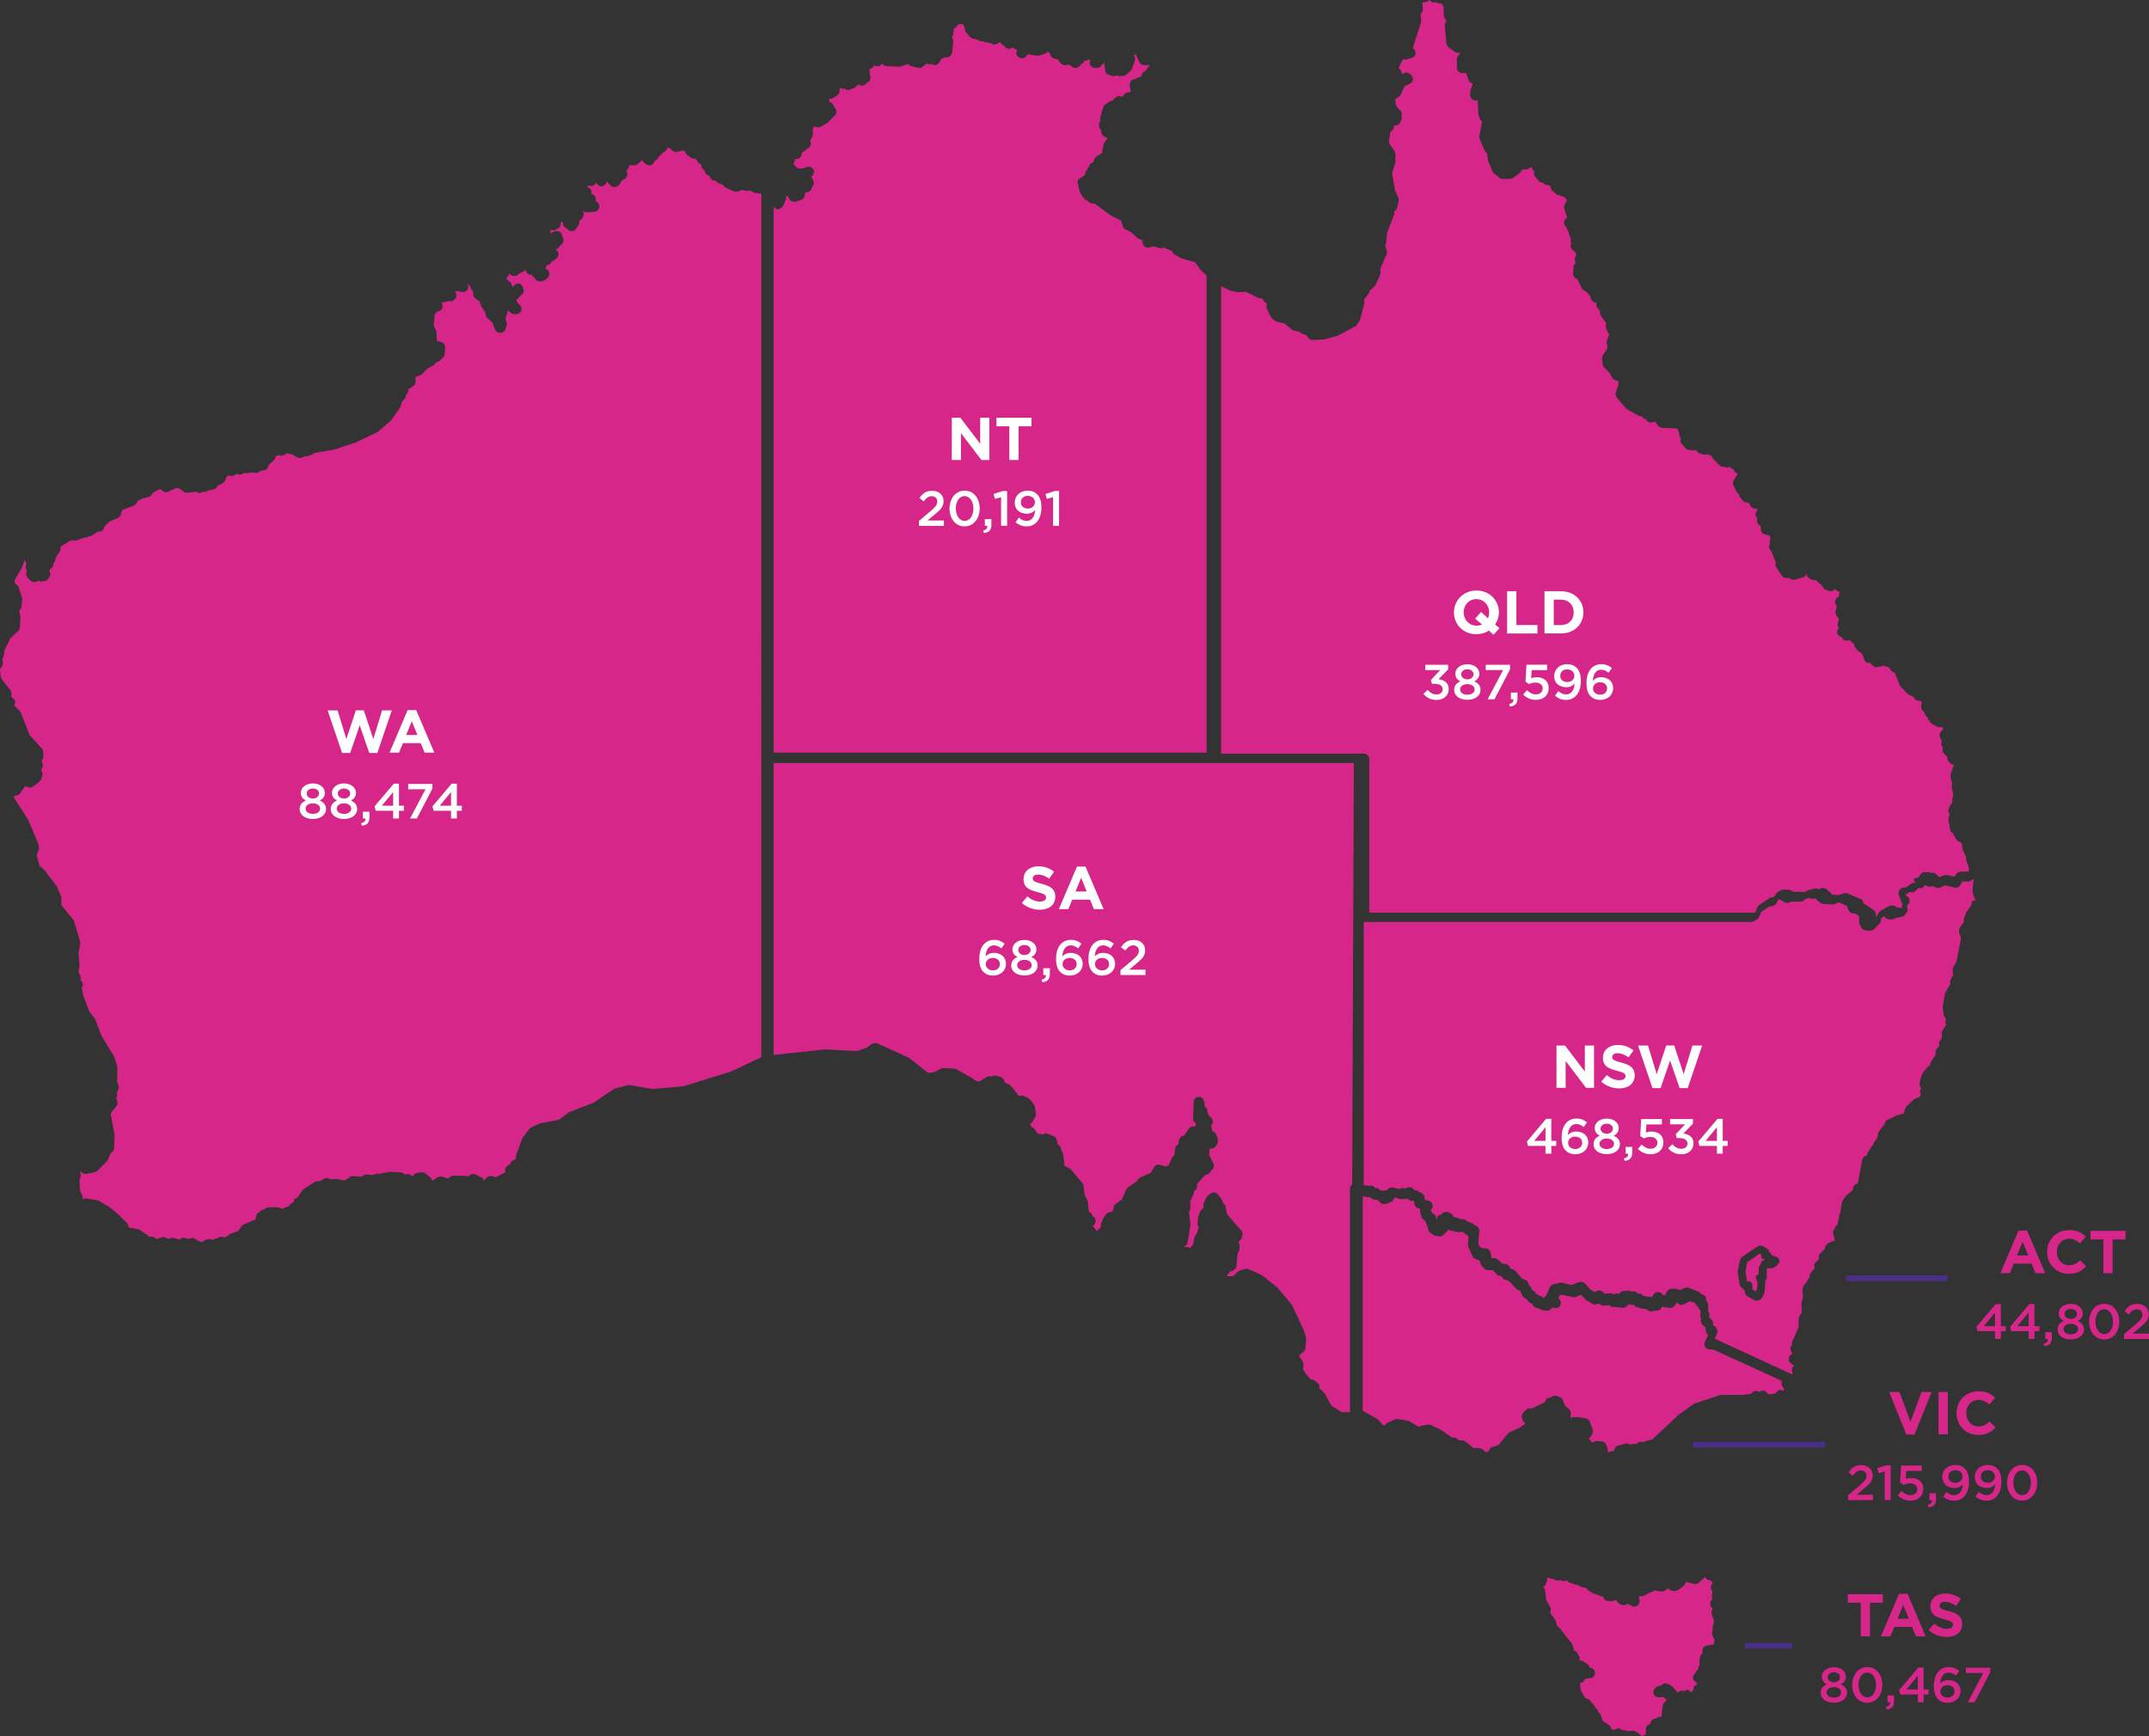 <svg xmlns="http://www.w3.org/2000/svg" id="Layer_1" viewBox="0 0 750 606.09"><rect x="0" y="0" width="750" height="606.09" fill="#333333" stroke="none"/><defs><style>.cls-1{fill:#fff;}.cls-2{isolation:isolate;}.cls-3{fill-rule:evenodd;}.cls-3,.cls-4{fill:#d6268a;}.cls-5{fill:#4a2f8a;}</style></defs><g class="cls-2"><path class="cls-4" d="M659.33,485.92h3.58l3.85,10.39,3.86-10.39h3.5l-5.96,14.85h-2.86l-5.96-14.85Z"></path><path class="cls-4" d="M676.54,485.92h3.25v14.75h-3.25v-14.75Z"></path><path class="cls-4" d="M682.82,493.34v-.04c0-4.19,3.16-7.63,7.69-7.63,2.78,0,4.45,.93,5.81,2.28l-2.06,2.38c-1.14-1.03-2.3-1.66-3.77-1.66-2.49,0-4.28,2.06-4.28,4.59v.04c0,2.53,1.75,4.63,4.28,4.63,1.68,0,2.72-.67,3.87-1.73l2.06,2.09c-1.51,1.62-3.2,2.63-6.04,2.63-4.34,0-7.56-3.35-7.56-7.58Z"></path><path class="cls-4" d="M644.96,521.98l4.16-3.53c1.66-1.4,2.26-2.17,2.26-3.26,0-1.19-.85-1.88-1.95-1.88s-1.86,.6-2.79,1.81l-1.5-1.17c1.15-1.62,2.29-2.53,4.45-2.53,2.36,0,3.98,1.45,3.98,3.6v.04c0,1.9-1,2.93-3.14,4.67l-2.48,2.07h5.74v1.86h-8.73v-1.67Z"></path><path class="cls-4" d="M657.75,513.65l-2.17,.6-.45-1.72,3.24-1.03h1.48v12.15h-2.1v-10Z"></path><path class="cls-4" d="M662.32,522.01l1.31-1.53c.96,.9,1.98,1.45,3.1,1.45,1.45,0,2.39-.83,2.39-2.09v-.04c0-1.22-1.03-2-2.5-2-.86,0-1.6,.24-2.22,.53l-1.28-.85,.35-5.91h7.21v1.88h-5.38l-.19,2.83c.57-.21,1.1-.35,1.91-.35,2.35,0,4.19,1.24,4.19,3.79v.04c0,2.46-1.79,4.09-4.47,4.09-1.84,0-3.29-.74-4.43-1.85Z"></path><path class="cls-4" d="M672.81,525.27c1.05-.21,1.55-.74,1.46-1.62h-.88v-2.36h2.29v2c0,1.91-.91,2.72-2.65,2.86l-.22-.88Z"></path><path class="cls-4" d="M678.15,522.41l1.16-1.62c.91,.78,1.72,1.14,2.76,1.14,1.77,0,2.84-1.57,2.91-3.79-.6,.72-1.54,1.28-2.83,1.28-2.57,0-4.28-1.5-4.28-3.83v-.04c0-2.36,1.83-4.17,4.5-4.17,1.52,0,2.5,.43,3.35,1.28,.9,.9,1.46,2.23,1.46,4.6v.03c0,3.88-1.93,6.57-5.17,6.57-1.67,0-2.85-.6-3.86-1.45Zm6.76-6.95v-.03c0-1.26-.98-2.23-2.52-2.23s-2.4,1-2.4,2.24v.03c0,1.26,.96,2.16,2.46,2.16s2.45-1,2.45-2.17Z"></path><path class="cls-4" d="M689.46,522.41l1.16-1.62c.91,.78,1.72,1.14,2.76,1.14,1.77,0,2.84-1.57,2.91-3.79-.6,.72-1.54,1.28-2.83,1.28-2.57,0-4.28-1.5-4.28-3.83v-.04c0-2.36,1.83-4.17,4.5-4.17,1.52,0,2.5,.43,3.35,1.28,.9,.9,1.46,2.23,1.46,4.6v.03c0,3.88-1.93,6.57-5.17,6.57-1.67,0-2.85-.6-3.86-1.45Zm6.76-6.95v-.03c0-1.26-.98-2.23-2.52-2.23s-2.4,1-2.4,2.24v.03c0,1.26,.96,2.16,2.46,2.16s2.45-1,2.45-2.17Z"></path><path class="cls-4" d="M700.46,517.65v-.04c0-3.45,2.1-6.24,5.28-6.24s5.24,2.76,5.24,6.21v.03c0,3.45-2.11,6.24-5.28,6.24s-5.24-2.76-5.24-6.21Zm8.33,0v-.04c0-2.38-1.22-4.33-3.09-4.33s-3.05,1.9-3.05,4.29v.03c0,2.38,1.21,4.33,3.09,4.33s3.05-1.91,3.05-4.29Z"></path></g><rect class="cls-5" x="590.77" y="503.38" width="46.15" height="1.91"></rect><path class="cls-3" d="M103.79,418.04l1.91-2.68c.19-.19,.38-.38,.38-.38l3.64-2.3c.38-.19,.77-.38,1.15-.38h.96l1.15-.77c.57-.38,1.15-.38,1.72-.19l.77,.38,1.15-.19h.77l2.87,.57,2.11-1.34c.38-.19,.57-.38,.96-.19l3.06,.19,.38-.38c.38-.38,.96-.38,1.34-.38l1.91,.19,1.15-.38c.38-.19,.77-.19,1.34,0h0c.19,0,.38-.19,.57-.19l2.87-.57h.57l3.26,.19c.38,0,.77,.19,.96,.38l.57,.38c.57-.19,1.15-.19,1.72,0l.96,.57h.19c.19-.57,.77-1.15,1.53-1.15l1.53-.19c.57,0,1.15,.19,1.53,.57l1.53,1.34c.19,.19,.38,.57,.57,.96v.19q.19-.19,.38-.38l1.53-.96c.38-.19,.96-.38,1.53-.19l1.91,.57h.38c.38-.57,.96-.96,1.72-.96l5.36,.19,.19-.19c.57-.57,1.53-.77,2.11-.38l1.91,.96c.57,.19,.96,.77,.96,1.15l.96-.96c.57-.57,1.34-.77,1.91-.57l1.53,.38c.19-.19,.38-.38,.57-.38l2.49-1.34v-.96c0-.57,.38-.96,.77-1.34l.96-.57c.19-.57,.57-1.15,1.15-1.34l.77-.38,.19-1.53q0-.19,.19-.38l1.72-4.79c0-.19,.19-.38,.19-.57l2.3-3.06c.19-.19,.38-.38,.57-.57l2.68-1.34c.19,0,.38-.19,.38-.19l6.89-1.34,3.26-2.49q.19-.19,.38-.19l8.43-3.26,7.09-4.79c.19-.19,.38-.19,.57-.19l4.4-1.15h.77l7.85,1.34,10.72-.96,16.66-5.17,10.53-4.98V67.6l-1.91-.19c-.19,0-.57-.19-.77-.19l-1.34-.77-.96,.19c-.57,0-1.15,0-1.53-.38l-1.72,.57c-.38,.19-.96,0-1.34,0l-2.87-1.34c-.38-.19-.77-.57-.96-.96l-1.53-.57c-.19-.19-.57-.38-.77-.57l-.38-.38h-.77c-.57-.19-.96-.77-1.15-1.34l-.19-.38c-.19,0-.38,0-.57-.19-.57-.19-.96-.77-.96-1.15l-.19-.57c-.57-.19-.96-.77-.96-1.15l-.19-.77-.77-.57c-.38-.19-.57-.57-.77-.96v-.19l-.57-.38c-.38,0-.96,0-1.34-.19-.19-.19-.38-.38-.57-.57-.19,0-.19-.19-.38-.19l-.57-.38c-.38-.38-.57-.77-.57-1.34h0c-.38,0-.77,0-1.15-.19-.19,.19-.57,.38-.96,.38h-.38c-.19,0-.38,.19-.57,.19-.57,0-1.15-.19-1.53-.57l-.77-.77c-.19,0-.38-.19-.57-.19l-.19-.19c0,.19,0,.38-.19,.57-.19,.57-.77,.96-1.15,1.15l-.57,.38h0c-.19,.38-.57,.77-.96,.96l-.19,.38c-.19,.38-.57,.77-.96,.96-.19,.19-.38,.38-.57,.57-.19,.38-.38,.96-.96,1.15-.57,.38-1.15,.38-1.72,0l-.57-.38c-.38-.19-.77-.57-.96-1.15h-.19c-.19,.19-.19,.38-.57,.57l-.96,.77c-.19,.19-.57,.38-.96,.38h-1.91c0,.77-.38,1.34-.96,1.72l.19,.96c.19,.57,0,1.34-.57,1.91-.19,.19-.57,.38-.96,.57-.19,.19-.38,.19-.57,.38,0,.57-.38,.96-.77,1.34l-.38,.38c-.77,.57-1.72,.57-2.49-.19l-1.34-1.34-.19,.38c-.38,.96-1.34,1.53-2.3,1.15-.57-.19-.96-.77-1.15-1.15h0l-.19,.19c-.38,.57-.96,.96-1.53,.96-.38,0-.77,0-.96-.19-.19,0-.19,.19-.38,.19,0,.19-.19,.19-.19,.19l.77,.57c.38,.19,.77,.77,.77,1.15v.96c.57,0,1.15,.38,1.34,.96,.19,.38,.19,.96,.19,1.53,.77,.38,1.34,1.15,1.15,2.11-.19,.96-.96,1.53-1.72,1.53l-2.49,.19c-.19,0-.57,0-.77-.19l-.77-.38c.38,.57,.57,1.15,.19,1.72l-.19,.57c-.19,.57-.57,.96-1.15,1.15v.57c0,.19-.19,.57-.19,.77l-.96,1.53c-.38,.57-.96,.96-1.72,.77-.57,0-1.34-.38-1.53-.96h0c-.19,0-.38-.19-.57-.19-.38-.38-.77-.77-.77-1.34v-.38l-.57-.38h0l-.19,.19v.57c0,.77-.57,1.53-1.34,1.72l-.19,.19c-.57,.38-1.34,.57-1.91,.19h-.19v1.15c0,.19,0,.38-.19,.38q.19-.19,.38-.38l1.15-.57c.77-.38,1.72-.19,2.3,.38,.19,.19,.38,.57,.38,.96l.38,.96c.38,.57,.19,1.34-.19,1.91-.19,.19-.38,.38-.77,.57-.19,.57-.77,1.15-1.34,1.34l-.19,.19c.38,.19,.57,.57,.77,.96,.38,.77,0,1.72-.77,2.3l-.77,.57c-.19,.19-.38,.19-.57,.19l-.38,.57c-.38,.57-.77,.77-1.53,.96,0,.19-.19,.38-.19,.57l-.19,.38v.19h.19c.77,.38,1.34,1.15,1.15,2.11,0,.57-.57,1.15-.96,1.34-.38,.57-1.15,.96-1.91,.96h-.57c-.77,0-1.34-.57-1.53-1.15-.19,0-.38-.19-.57-.38s-.38-.38-.57-.77h-.38c-.77,0-1.53-.57-1.72-1.53l-.19-.38c0,.19-.19,.38-.38,.57-.38,.38-.77,.57-1.34,.57,0,.19-.19,.38-.38,.38s-.19,.19-.38,.19c-.19,.38-.57,.57-.96,.57-.96,.19-1.72-.19-2.11-.96v.19c0,.38-.19,.57-.38,.77,0,0,0,.19-.19,.19-.19,.38-.38,.57-.57,.77l1.15,.96c.19,.19,.38,.38,.57,.57l.57,1.34h.19c.38-.57,.96-1.15,1.72-1.15,.96,0,1.53,.57,1.72,1.53l.19,.57c.19,.57,0,1.34-.57,1.72l-1.91,1.91,.19,.77,.96,.96c.57,.57,.77,1.34,.57,1.91-.19,.77-.96,1.15-1.53,1.34h-.77c-.57,0-1.15-.19-1.53-.57l-.77-.77-.96,2.87,.38,1.34c.19,.38,.19,.77,0,1.15l-.38,1.15c-.19,.77-.96,1.34-1.72,1.34s-1.53-.38-1.91-1.15l-.96-2.49-1.72-1.53c-.38-.38-.57-.77-.57-1.15l-.19-.96-1.34-1.91c-.19-.19-.19-.38-.19-.57l-.38-1.15-1.53-1.15c-.57-.38-.77-.96-.77-1.72v-.77c-.57-.38-.96-.96-.96-1.72-.38-.19-.57-.38-.77-.77h-.19l.19,.77c.19,.77-.19,1.34-.77,1.72-.57,.38-1.34,.38-1.91,.19l-.38-.19h-.96l-.57,.19,.19,.38c.57,.96,.19,2.11-.57,2.49l-.19,.19c-.57,.38-1.15,.38-1.72,.19h-.19c-.19,.19-.57,.38-.96,.38h-.96l-.19,.19c.19,.38,.19,.57,.19,.96v.77c-.19,.77-.96,1.34-1.91,1.34h0c-.19,.38-.38,.77-.77,.96l-.38,3.83,.77,1.72c0,.19,.19,.38,.19,.57l.19,3.26,1.53,.38c.77,.19,1.34,.96,1.34,1.91l-.19,2.3c0,.38-.19,.96-.57,1.15l-.96,.96c-.19,.19-.57,.38-.77,.57l-.77,.19c-.19,.38-.38,.77-.77,.96l-2.11,1.15-1.91,1.91c-.19,.19-.38,.38-.57,.38l-1.34,.57q-.19,0-.38,.19h0v1.53c0,.57-.19,1.15-.57,1.34l-.96,.77c-.19,.19-.57,.38-.96,.38v.57c0,.57-.38,1.15-.77,1.53,0,0-.19,0-.19,.19,.19,.77-.38,1.53-.96,1.91h-.19l-.57,1.72c0,.19-.19,.38-.19,.57l-3.06,4.4c0,.19-.19,.19-.38,.38l-4.4,3.83q-.19,.19-.38,.19l-7.66,3.64h-.19l-6.89,2.3h-.19l-6.32,1.15h-.57c-.19,.38-.57,.77-1.15,.77l-1.15,.38c-.38,.19-.57,.19-.96,0l-.57,.38c-.77,.38-1.53,.38-2.3,0l-1.34-.96-2.3-.38c-.38,.57-1.15,.96-1.91,.77l-.77-.19h-.19c-.19,0-.19,.19-.38,.19l-.38,.19-.19,.77c-.19,.19-.19,.57-.57,.77l-1.72,1.53-.19,.57c-.19,.77-.96,1.34-1.72,1.34h-.57l-.96,.57c-.38,.38-.96,.38-1.53,.19h-1.72c-.38,.19-.77,.38-1.34,.19h-.57l-.38,.19c-.38,.38-1.15,.38-1.53,.19h-.96c-.57,.57-1.34,.77-2.11,.57q-.19,0-.38-.19l-.96,.77c0,.77-.38,1.53-.96,1.91l-.57,.38c-.19,0-.38,.19-.57,.19h0l-.77,.38c-.19,.77-.77,1.15-1.53,1.34l-1.91,.38h0c-.38,.38-.96,.57-1.53,.38h-.19c-.38,.38-.96,.57-1.53,.38-.38,0-.57-.19-.77-.38l-3.06,.38c-.38,0-.96,0-1.34-.38l-1.53-1.15c-.38,0-.57,0-.96-.19l-2.87,1.34c-.57,.38-1.34,.19-1.91-.19l-.96-.77-2.49,1.34-.38,.57c-.19,.57-.77,.77-1.34,.96l-1.91,.38-.57,.38c-.38,.19-.77,.38-1.15,.38v.19c-.19,.57-.57,1.15-1.15,1.53l-4.02,1.53-.57,.96c0,.77-.38,1.53-1.15,1.91l-3.06,1.34-1.72,1.72v.19c-.19,.77-.77,1.53-1.72,1.53h-.57l-1.91,1.34c-.38,.19-.96,.38-1.34,.38-.38,.19-.57,.38-1.15,.38h-.38c-.38,.19-.77,.38-1.34,.38l-.19,.19c-.38,.19-.77,.38-1.15,.38h-1.91l-3.45,2.11-.38,1.72c-.19,.57-.57,.96-.96,1.15v.38c-.19,.38-.38,.57-.57,.96v.19c0,.57-.19,.96-.57,1.34,0,0,0,.19-.19,.19v.77c-.19,.57-.57,.96-1.15,1.15l-.19,.96c.38,.77,.38,1.53-.19,2.11l-.38,.57c-.38,.38-.96,.77-1.53,.57-.19,0-.38,.19-.57,.19-.38,0-.77,0-1.15-.38-.38,.38-.77,.57-1.15,.57-.57,0-1.15,0-1.53-.38l-.96-.96c-.57-.57-.77-1.34-.57-1.91l.19-.77c-.38-.38-.57-1.15-.38-1.72l.19-.57-.57-1.34v-.19l-.96,2.68c0,.19-.19,.19-.19,.38l-2.49,4.21,.19,.77c0,.19,.19,.38,.19,.57h.19c.38,.19,.77,.57,.96,1.15l1.15,3.64c0,.19,.19,.57,0,.77l-.19,2.3c0,.57-.38,.96-.77,1.34l.38,2.11v.57l-.19,3.26c0,.38-.19,.96-.57,1.15l-2.68,2.49-2.11,4.21-.19,1.72c0,.38-.19,.77-.57,1.15l.19,1.53c0,.57-.19,1.34-.57,1.72L0,233.43l.19,2.3,.38,1.34,3.06,3.83c.19,.38,.38,.77,.38,1.15v1.34l.57,.38c.77,.57,.96,1.72,.38,2.49h0l1.91,1.91c.19,.19,.38,.38,.38,.57l3.06,7.85,4.21,4.6c.38,.38,.57,.77,.57,1.34v1.72c0,.57-.19,.96-.57,1.34l.38,.96c.19,.77,0,1.53-.57,2.11l.38,.96c.19,.38,.19,.96,0,1.34l-.38,1.15c-.19,.38-.38,.57-.57,.77l-2.3,1.72c-.77,.57-1.91,.38-2.68-.38h0c0,.19-.19,.57-.38,.77l-1.34,1.91c-.38,.57-.96,.96-1.72,.77-.19,.19-.38,.38-.57,.57l4.98,7.85s.19,.19,.19,.38l3.26,7.66q0,.19,.19,.38l.19,.96v.96l-.77,2.11,.96,3.64,2.11,1.91c.19,0,.19,.19,.19,.38l3.64,4.79c0,.19,.19,.19,.19,.38l1.34,3.06c.19,.19,.19,.38,.19,.77v2.49l4.02,4.98c.19,.19,.19,.38,.38,.57l2.11,7.09c0,.38,.19,.57,0,.96l-.57,3.26,.38,4.02v.57l-.38,1.91,.57,.96c.19,.38,.19,.57,.19,.96v.96l.19,.19c.57,.57,.77,1.34,.38,2.11l-.19,.19,.57,2.87,2.11,5.55,1.91,2.49c.19,.19,.19,.38,.19,.38l2.11,5.55,4.21,6.89c0,.19,.19,.19,.19,.38l1.15,3.45v4.02c0,.38,0,.57-.19,.96l.57,1.72c.19,.38,.19,.96,0,1.34l-.57,1.15c.19,.57,.19,1.15-.19,1.72v.19l.38,1.15c.19,.57,0,1.34-.38,1.72l-1.72,2.11-.19,.77,1.34,7.09v.38l-.19,4.21c0,.77-.38,1.34-1.15,1.72l-.96,2.3c0,.19-.19,.38-.38,.57l-3.26,3.26c-.19,.19-.57,.38-.96,.57l-2.87,.57c-.57,0-.96,0-1.53-.38l-.77-.57v.19l.19,.96v.96l-.38,.96,.19,3.83,.77,1.53c.19,.38,.19,.77,.19,1.15v.38c.38-.38,.96-.57,1.53-.38l3.45,.57c.19,0,.38,.19,.57,.19l3.26,1.91c.19,0,.19,.19,.38,.19l3.64,3.06,2.49,2.49c.19,.19,.38,.38,.38,.57l.38,1.15,3.26,.57c.19,0,.57,.19,.77,.38l3.26,2.3h0c.57-.19,1.15,0,1.53,.19l.96,.57,1.53-.57c.38-.19,.96-.19,1.34,0l1.34,.57c.38-.38,1.15-.57,1.72-.38l2.11,.57c.38-.57,1.15-.77,1.72-.57l1.53,.38c.38-.19,.77-.38,1.15-.38s.77,.19,.96,.38l1.72,.96h.96q.19-.19,.38-.38l.77-.38c.38-.19,.96-.19,1.53-.19l.77,.38c.38-.38,.96-.77,1.53-.57h0c.38-.57,1.15-.77,1.91-.57l.77,.19,.57-.38c.19,0,.38-.19,.57-.19,.19-.38,.57-.77,.96-.77l2.68-.96c0-.19,.19-.38,.19-.38l.77-1.15c.19-.38,.57-.57,.96-.77l4.02-1.72v-.19l.19-.96c0-.38,.38-.96,.77-1.15l.96-.77c.19-.19,.57-.38,.96-.38h.19c0-.19,.19-.19,.19-.19,.38-.38,.77-.57,1.34-.57h3.26l1.72,.57c.38-.38,.77-.57,1.34-.77h.57l.19-.38c.38-.57,.96-.96,1.53-1.15l.38-1.34c.57,0,.77-.19,.96-.38Z"></path><path class="cls-3" d="M472.61,266.37h-202.6v101.88l17.81-1.91h.38l10.92,.57,3.26-1.15,1.91-1.34c.57-.38,1.15-.38,1.91-.19l10.53,4.79c.19,0,.19,.19,.38,.19l6.89,5.36,2.3-.38c.19-.19,.38-.38,.57-.38l1.53-.77c.38-.19,.57-.19,.96-.19l3.64,.19c.38,0,.57,.19,.77,.19l3.64,2.11s.19,0,.19,.19c.19,0,.38,.19,.57,.19l1.34,.77c.19,0,.38,.19,.38,.38l.19,.19c.19,0,.38,0,.57,.19l.77,.38,.38-.19c.19,0,.38-.19,.57-.19,.38-.38,.77-.77,1.34-.77h0c.38-.57,.96-.77,1.53-.77,.19,0,.57,0,.77,.19,.38-.38,1.15-.57,1.72-.38l1.34,.38c.57,.19,.96,.57,1.34,1.15,0,.19,.19,.38,.19,.57l.19,.19v.19c.19,0,.57,.19,.77,.38,.57,0,.96,.38,1.34,.77l2.3,2.87c.19,.19,.19,.38,.38,.57h.19c.38-.19,.96-.19,1.53,0l1.34,.57c.19,.19,.57,.38,.77,.57l1.34,1.72c.19,.19,.38,.57,.38,.77l.38,2.3c0,.38,0,.96-.19,1.34l-1.15,1.91c-.19,.38-.57,.57-.77,.77l.38,.38c.19,.19,.19,.38,.38,.57,.38,.19,.77,.38,.96,.77l1.15,1.53c.38,0,.96,0,1.34,.19l.19,.19,.19-.19c.57-.38,1.15-.38,1.72-.19l1.91,.77c.57,.19,.96,.77,1.15,1.34l.38,1.15v.38l.57,.57c.38,.19,.57,.57,.57,.96l.77,2.11v.38l.38,2.11c0,.38,0,.77-.19,1.15h0l2.49,1.53q.19,.19,.38,.38l3.64,4.4c.19,.19,.38,.57,.38,.96l.38,2.68v.38q.19,.19,.19,.38l.77,1.53c0,.19,.19,.38,.19,.57l.38,3.45,.19,.19c.19,.19,.38,.19,.57,.38s.38,.57,.38,.96c.77,.19,1.15,.96,1.15,1.72s-.38,1.34-.96,1.72l1.34,1.72c.19-.19,.38-.19,.57-.19,0-.19,.19-.38,.38-.57l.57-.77v-.77c0-.38,.19-.77,.38-.96l.19-.19c0-.38,0-.77,.38-1.15l.77-1.15c.38-.38,.77-.77,1.34-.77l.77-.19,.19-.19,.19-.19c0-.19,.19-.38,.19-.57,0-.57,.19-1.34,.77-1.72l2.11-1.53,1.53-3.45c.19-.38,.38-.57,.57-.77l3.06-2.11,.19-.19c.19-.38,.57-.77,.96-1.15l3.83-1.72h0l1.15-1.91c.38-.77,1.34-1.15,2.11-.77l.77,.19c.19,0,.38,.19,.57,.19s.19,0,.19,.19l1.34-.38,1.34-2.87c.19-.19,.38-.57,.57-.57l.19-.19,.19-1.91c0-.38,.19-.77,.38-1.15l.77-.77,.19-1.34c.19-.57,.57-1.15,.96-1.34l.96-.38,1.53-2.3c.38-.77,1.34-.96,2.11-.77q.19-.19,.38-.38h0v-.77l-.19-.19c-.57-.38-.77-.96-.77-1.53l.19-4.21v-1.34c0-.96,.57-1.72,1.34-1.91,.96-.19,1.72,.19,2.11,.96l.19,.57c0,.19,.19,.38,.19,.57v1.15h0c.57,.38,.96,.77,.96,1.53v.57h0c.38,.38,.38,.77,.57,1.15l.38,.38c.57,.38,.96,.96,.96,1.72,0,.38-.19,.96-.57,1.15l.38,2.11,.38,.19c.38,.19,.77,.57,.96,.96l.38,.96c0,.19,.19,.38,.19,.57v.19c.19,.57,0,1.15-.19,1.72l-.57,.77c-.38,.57-.96,.77-1.53,.77h-.19l-.19,.19c-.19,0-.19,.19-.38,.19,.19,.38,.19,.77,.19,1.15l-.19,.77,.96,1.72c.19,.19,.19,.38,.19,.57,.38,.38,.57,1.15,.57,1.72-.19,.57-.57,.96-.96,1.34-.19,.77-.96,1.34-1.72,1.53h-.38l-2.87,3.26c.19,.77,0,1.53-.57,2.11l-.57,.38c.19,.38,0,.96-.19,1.34l-.77,1.72c0,.19-.19,.38-.38,.38,0,.19,.19,.38,.19,.57v1.72c0,.38,0,.57-.19,.96l-.38,.57c.19,.19,.19,.38,.19,.77l.38,3.45v.57l-.96,5.74c0,.57-.38,.96-.77,1.15l-.57,.38,1.53,.19c.19,0,.57,.19,.77,.38q0-.19,.19-.38c.19-.38,.38-.77,.77-.96l.38-2.11c0-.19,.19-.38,.19-.57l.96-1.72,.38-1.72c-.19-.38-.38-.77-.38-1.34l.19-1.72v-.38l.57-1.53c0-.19,.19-.57,.38-.77l.96-.96v-.96c0-.38,0-.57,.19-.96l.77-1.53c.19-.38,.38-.57,.57-.77l.96-.77c.77-.57,2.11-.38,2.68,.57l1.15,1.53c.19,.38,.38,.77,.38,1.15l.19,.19c.38,.19,.77,.77,.77,1.15l.57,2.68,4.98,5.74c.38,.38,.57,.96,.38,1.53,0,.19-.19,.57-.19,.77s-.19,.57-.38,.77c-.19,.38-.57,.57-.77,.57l.38,1.91c0,.38,0,.96-.19,1.34l-.57,1.15-.38,4.21c0,.57-.38,1.15-.96,1.53l-1.34,.57-1.15,1.53h2.3l1.34-1.34c.19-.19,.57-.38,.77-.57l1.91-.57c.38-.19,.96-.19,1.34,0l4.21,1.91c.19,0,.19,.19,.38,.19l5.36,4.21c.19,0,.19,.19,.19,.19l4.98,5.94q.19,.19,.19,.38l3.83,8.23q0,.19,.19,.38l.77,2.68v.57l-.19,2.68c0,.57-.19,.96-.57,1.34l-1.72,1.53,1.15,1.72c.19,.38,.38,.77,.38,1.15v.96c0,.38-.19,.57-.19,.77l.77,1.34,1.91,2.3c.57,0,.96,.19,1.34,.38l1.15,.96c.57,.38,.77,.96,.57,1.72h0l1.53,1.53c.19,.19,.19,.38,.38,.38l2.3,4.21,3.64,2.3h2.87v-77.94c0-.57,.19-1.15,.77-1.53l.57-147.26Z"></path><path class="cls-3" d="M667.75,306.97c.38-.38,.96-.57,1.53-.57h.19l.77-1.15c.38-.57,.96-.96,1.72-.77h1.15c.19,0,.57,0,.77,.19h.57c.77,0,1.34,.38,1.72,.96l.19,.19,.57,.38,1.34-.57c.38-.19,.77-.19,1.15-.19l2.68,.57,.57-.77c.38-.57,.96-.96,1.72-.96h2.3l.57-.38c0-.19-.19-.38-.19-.57v-.96c-.19-.19-.19-.38-.38-.57l-.57-1.91v-.96c-.38-.38-.57-.77-.57-1.15v-.19c-.38-.38-.57-.77-.57-1.15l-.38-2.11-.38-.38c-.57,0-.96-.38-1.34-.77l-.96-1.53c-.19-.19-.19-.57-.19-.77l-.38-.19c-.38-.19-.77-.57-.77-1.15l-.19-.96v-.77c-.19-.38-.38-.57-.38-1.15v-.77c0-.57,.19-1.15,.57-1.53-.38-.19-.57-.77-.57-1.15,0-.57,0-.96,.38-1.34,0-.38,.19-.57,.38-.96l.57-.77v-.96c0-.38,0-.77,.19-1.15l.19-.38-.57-2.87v-.57l.19-1.15c-.19-.19-.38-.57-.38-.77l-.19-1.15v-.96l1.15-3.26c-.57,0-1.15-.19-1.53-.77l-.38-.38c-.19-.38-.38-.77-.38-1.15v-.57c-.19,0-.38-.19-.57-.38l-.57-.57c-.38-.38-.57-.96-.57-1.53,0-.19,.19-.38,.19-.57h0c-.57-.57-.77-1.34-.57-1.91l.19-.38h0l-.38-.77c0-.19,0-.38-.19-.38-.19-.19-.19-.38-.19-.57-.19-.77,.19-1.53,.77-1.91l.19-.19s0-.19,.19-.19v-.57c-.19,0-.38-.19-.57-.38h-.38c-.38,.19-.96,0-1.34-.19l-1.34-.77c-.19-.19-.57-.38-.77-.57l-.57-.77c-.19-.19-.38-.57-.38-.96l-.19-.19c-.19-.19-.38-.38-.57-.57l-.57-1.34c-.38-.19-.57-.57-.77-.77-.19-.38-.19-.77-.19-1.15v-.38l.19-.57-.19-.77c-.19,0-.57,0-.77-.19h-.57c-.57-.19-.96-.57-1.15-.96v-.19l-2.11-1.15c-.19,0-.19-.19-.38-.38l-2.11-2.11c-.19-.19-.38-.38-.38-.57l-1.72-4.4c-.38,0-.57-.19-.96-.38-.38-.19-.57-.77-.77-1.15l-.77-.57c-.57,0-.96,0-1.53-.38-.38,.19-.77,.38-1.15,.38h-.57c-.19,0-.38,.19-.57,.19-.77,0-1.34-.38-1.72-.96-.19-.19-.38-.19-.38-.38l-.19-.19c-.57,.19-1.34,0-1.72-.57-.38-.38-.57-.96-.57-1.53-.19-.19-.38-.38-.38-.57s-.19-.38-.19-.57c-.19,0-.19-.19-.38-.19l-.19-.19-.19-.19c-.57-.19-.96-.57-1.15-1.15-.38-.19-.77-.57-.77-1.15v-.38s0-.19-.19-.19h0c-.38-.19-.57-.38-.77-.57-.19-.19-.38-.38-.57-.77h0c-.57,.38-1.53,.38-2.11,0-.38-.19-.57-.57-.77-.96l-.57-.19c-.57-.38-1.15-.96-.96-1.72,0-.38,.19-.96,.57-1.15l-.19-.38c-.19-.38-.38-.96-.19-1.53l.38-1.34-.77-1.15c-.38-.38-.38-.96-.38-1.34l.38-2.11c-.57-.57-.77-1.34-.38-2.11,.19-.57,.57-.96,1.15-1.15l.19-1.72h-.19c-.57-.19-.96-.38-1.34-.96-.19,.38-.77,.77-1.15,.77-.57,.19-1.15,0-1.72-.38-.38,0-.77-.19-.96-.38s-.38-.57-.57-.96c0,0-.19,0-.19-.19l-2.11-1.91h-.77c-.38,0-.77-.19-1.15-.38l-.77-.57c-.38-.38-.57-.77-.57-1.34-.19,.77-.77,1.15-1.34,1.34l-2.68,.77c-.38,.19-.96,0-1.34-.19l-.77-.38h-.77c-.77,0-1.34-.19-1.72-.77l-1.91-2.87c-.38-.57-.38-1.15-.19-1.72l-1.53-3.83v-.19c-.19-.19-.38-.38-.57-.57-.38-.57-.38-1.15,0-1.72v-1.34c0-.19,.19-.57,.19-.77v-.19h0c-.19-.19-.19-.57-.19-.77-.19,0-.38-.19-.38-.19h-.38c-.19,0-.38-.19-.77-.19-.57-.19-1.15-.38-1.34-.96-.19-.38-.38-.96-.19-1.34h0c-.19-.19-.19-.38-.19-.77-.19,0-.38-.19-.57-.38-.57-.38-.77-1.15-.57-1.91v-.38c-.38-.38-.57-.96-.57-1.53,0-.38,.19-.77,.57-1.15l.19-.19c-.19-.19-.38-.38-.57-.57-.57,.19-1.15,0-1.53-.38-.38-.38-.77-.77-.77-1.34-.38,0-.57-.19-.77-.38-.38,0-.77,0-1.15-.19s-.77-.77-.96-1.15c-.57-.38-.77-.77-.77-1.53l-.38-.19c-.19-.19-.38-.38-.57-.77l-.38-.77c-.19-.19-.19-.38-.19-.57l-.38-.57c-.38-.57-.38-1.34,0-1.91l.96-1.53c.19-.19,.19-.38,.38-.57v-.38c-.38,0-.77-.19-.96-.57-.19-.19-.38-.57-.38-.77-.19,0-.57-.19-.77-.38s-.38-.38-.57-.57c-.38,.19-.77,.38-1.15,.19l-1.34-.19c-.38,0-.96-.19-1.15-.57l-2.11-2.11c-.38-.38-.57-.77-.57-1.15l-.57-.19c-.19,0-.57-.19-.77-.38-.38,.19-.96,.19-1.34,.19l-1.34-.38c-.38,0-.77-.38-.96-.57l-.57-.77c-.38,.19-.57,.19-.96,.19l-1.53-.19c-.38,0-.77-.19-1.15-.57l-1.15-1.34c-.38-.38-.57-.96-.57-1.53l.19-.57-.19-.19c-.19-.19-.38-.57-.38-.96l-.19-1.15-.57-1.15-5.17-.19c-.57,0-1.15-.38-1.53-.77l-.96-1.34-1.15,.19c-.77,.19-1.53-.19-1.91-.77l-.19-.38c-.57,0-1.15-.38-1.34-.96h-.19c-.38,0-.77,0-.96-.19l-3.83-2.11c-.19-.19-.38-.19-.57-.38l-3.26-3.83c-.38-.57-.57-1.15-.38-1.72l.96-2.87v-1.15l-1.15-.38c-.57-.19-.96-.57-1.15-.96l-.77-1.53-1.91-1.91c-.38-.38-.57-.77-.57-1.15l-.19-2.11c0-.38,0-.77,.38-1.15l1.34-2.11,.19-1.15-.19-.38c-.19-.38-.19-.96,0-1.53l.77-1.91-.96-1.72c-.19-.38-.19-.77-.19-1.15v-1.34l-1.72-2.3c-.19-.38-.38-.96-.38-1.34v-.38l-.96-1.34c-.38-.38-.38-.96-.19-1.53-.38,0-.57,0-.96-.19-.57-.38-.96-.96-1.15-1.53v-.38l-1.15-1.53-1.15-.77c-.38-.19-.57-.38-.77-.77l-1.53-3.06-.38-.19c-.77-.38-1.15-1.15-1.15-1.91l.19-2.11c0-.57,.19-.96,.57-1.34l.19-.19-.19-.57c-.19-.38-.19-.96,0-1.34l.38-.96-.57-1.15-.57-.38c-.57-.38-.96-1.34-.77-1.91l.19-.38c-.19-.38-.38-.77-.19-1.15v-.77l-.38-.77c-.19-.38-.38-.77-.38-1.34v-.19c-.38-.38-.57-.77-.77-1.34v-.19c-.19-.19-.38-.38-.57-.57-.38-.57-.38-1.34,0-1.91l.77-.96v-.38h0c-.19-.19-.19-.38-.38-.77l-.57-1.91c-.19-.57,0-.96,.19-1.53l.77-1.34-.77-.96s0-.19-.19-.19l-2.3-.77c-.57-.19-.96-.57-1.15-.96h0c-.57-.19-.96-.57-1.15-1.15l-.38-1.15-1.15-.19c-.57,0-.96-.38-1.15-.77h-.19c-.57,0-1.15-.19-1.53-.77l-1.15-1.34c-.38-.38-.57-1.15-.38-1.72v-.19l-.19-.19c-.38-.38-.57-.77-.57-1.34l-1.53,.77c-.38,.19-.96,.19-1.34,.19l-.57-.19v.19c-.19,.38-.38,.77-.77,1.15l-2.3,1.72c-.38,.19-.77,.38-1.15,.38h-2.49c-.38,0-.96-.19-1.15-.38l-1.91-1.53c-.19-.19-.38-.38-.57-.77l-1.34-3.26c0-.19-.19-.38-.19-.38l-.38-2.68-.38-.38c-.19-.19-.38-.38-.57-.77l-1.53-3.64c-.19-.38-.19-.77-.19-1.15l.96-4.98-.57-.77c-.19-.19-.38-.57-.38-.77l-.38-1.34v-.19l-.19-4.4h-.77c-.57,0-.96-.19-1.34-.57-.38-.38-.57-.96-.57-1.34l.19-1.72c0-.19,0-.38,.19-.57l.57-1.53-.57-.38c-.57-.19-.77-.57-.96-1.15l-.77-2.3h-1.34c-.96,0-1.91-.77-1.91-1.91v-3.06c0-.38,.19-.77,.38-.96l.77-1.15h-.77c-.38,0-.96-.19-1.15-.38l-2.11-1.53c-.38-.38-.77-.77-.77-1.34l-.57-6.32c0-.38,0-.57,.19-.96l.38-.57-.57-.96c-.19-.38-.38-.77-.38-.96V2.3l-.57-.96-.96-.19c-.38,0-.77-.19-.96-.38-.57,.19-1.34,.19-1.72-.19C499.23,.38,499.04,.19,498.85,0c-.19,.38-.57,.57-.96,.57l-1.53,.38,.19,1.72v.96l-.19,.57c-.19,.38-.38,.57-.57,.77l.19,1.91v.77l-2.87,9,.57,.77c.38,.38,.38,1.15,.38,1.53-.19,.57-.57,.96-1.15,1.15l-1.72,.57c-.57,.19-.96,.19-1.53,0l-.96,1.72-.57,1.53c.57,.19,.77,.57,.96,1.15,0,.19,.19,.57,.19,.77l.77-.38c.57-.19,1.34-.19,1.72,.19l.57,.38c.57,.38,.77,1.15,.77,1.72s-.57,1.15-1.15,1.53l-1.72,.77-1.34,2.87c-.19,.38-.38,.57-.57,.77l-1.53,.96c0,.19,.19,.38,.19,.57l.19,1.53,.96,1.34h0c.19,.19,.57,.38,.77,.57,.38,.57,.38,1.15,.19,1.72,.19,.38,.19,.96,0,1.34l-.38,.96c-.38,.77-1.15,1.15-1.91,1.15h-.38v.77c-.19,.57-.57,1.15-1.15,1.34l-.57,3.45,.19,.77,1.72,2.49c.19,.38,.38,.77,.38,1.15v2.87l-1.15,3.83,.96,5.74,1.15,2.68c.19,.38,.19,.77,.19,1.15l-.57,2.49c-.19,.38-.38,.77-.57,.96l-.38,.19v.77c0,.19,0,.38-.19,.57l-2.3,6.13-.38,3.45c0,.38-.19,.57-.38,.96l.57,1.72c.19,.38,.19,.96,0,1.34l-2.3,5.36,.19,.96c0,.38,0,.77-.19,.96l-1.53,3.45c-.19,.19-.19,.38-.38,.57l-1.72,1.53-.19,.57c0,.19-.19,.57-.38,.77l-1.34,1.72v1.53l-1.34,5.17c0,.19-.19,.38-.19,.57l-.96,1.53c-.19,.19-.38,.38-.57,.57l-5.74,3.06c-.19,0-.19,.19-.38,.19l-4.79,1.34h-.38l-3.64,.19c-.57,0-1.15-.19-1.53-.77l-.77-.96-1.15-.38c-.38-.19-.77-.38-1.15-.77l-1.91-.38c-.38,0-.57-.19-.77-.38l-2.49-2.11-2.49-.57c-.19,0-.38-.19-.57-.19l-1.15-.77c-.19-.19-.38-.38-.57-.77l-1.34-2.68c-.19-.19-.19-.57-.19-.96v-1.15h0c-.38-.19-.77-.38-.96-.77l-.38-.77-1.72-.38c-.19,0-.38,0-.38-.19l-3.83-1.91-2.11,.19h-.57l-2.68-.57q-.19,0-.38-.19l-2.49-1.15c-.19,0-.19-.19-.38-.19v39.26h0v123.9h49.79c.57,0,.96,.19,1.34,.57s.57,.77,.57,1.34v53.62h134.43l.38-.19,.57-1.53c.19-.38,.38-.77,.77-.96l3.64-2.49c.19-.19,.38-.19,.77-.19l.77-.19,.77-1.15c.19-.38,.57-.57,.77-.77l.96-.38c.19-.19,.38-.19,.77-.19h1.53c.38,0,.57,0,.96,.19l.96,.57h4.21l.19-.19c.19-.19,.57-.38,.77-.38l2.3-.57c.38-.19,.77,0,1.15,.19h.19l.57-.19c.77-.38,1.53-.19,2.11,.19l2.11,1.91,2.11,.19,1.72-.57c.38-.19,.96-.19,1.53,0l4.4,1.91c.57,.19,.96,.57,.96,1.15l.19,.57c.19,0,.38,.19,.57,.19l2.87,1.91c.57,.38,.77,.96,.77,1.53v1.91h0v-.19c0-.38,0-.77,.38-1.15l.77-1.34c.19-.19,.38-.38,.77-.57l2.68-1.53c.19-.19,.57-.19,.96-.19h.38c.57,0,1.15,.19,1.53,.77,.38-.19,.77,0,1.15,0l.38,.19,.38-1.53c-.19-.19-.38-.38-.38-.57l-.96-2.68c-.19-.57,0-1.34,.38-1.72,.38-.57,.96-.77,1.72-.77h.38l1.91-1.34c.38-.38,.96-.38,1.53-.19l-.77-1.34Z"></path><path class="cls-4" d="M689.58,314.25c-.19-.19-.57-.57-.57-.96l-.57-1.91v-.77l.38-3.83-.77,.57c-.38,.19-.77,.38-1.15,.38h-2.11l-.57,1.15c-.38,.77-1.15,1.15-2.11,.96l-3.26-.77-1.72,.77c-.57,.19-1.15,.19-1.53,0l-1.15-.57c-.19,.19-.38,.19-.57,.19-.57,.19-1.15,0-1.53-.19l-.57-.38-.19,.38c-.38,.57-.96,.96-1.72,.77h-.38l-.96,.96c-.57,.57-1.15,.57-1.91,.38h-.19l-1.34,.96v.19l.57,.38c.57,.38,.77,.96,.77,1.53s-.19,1.15-.77,1.53h0l-.19,.57c.38,.57,.38,1.34,0,1.91l-.57,.77c-.19,.38-.57,.77-1.15,.77l-1.53,.38h-.57c-.38,.38-.77,.57-1.34,.57h-.96c-.77,0-1.34-.38-1.72-1.15h0l-.96,.57-.19,.38v.38c0,.57-.19,.96-.57,1.34l-1.91,1.91c-.38,.38-1.15,.57-1.72,.57l-1.34-.19c-.57-.19-1.15-.38-1.34-.96l-.57-1.15c-.19-.19-.19-.57-.19-.77v-2.11l-1.53-.96h-.19c-.96,.19-1.72-.38-2.11-1.34l-.38-1.15-2.87-1.34-1.34,.57c-.19,.19-.57,.19-.77,.19l-3.26-.19c-.38,0-.77-.19-1.15-.38l-1.72-1.53h-.19c-.57,.19-1.15,.19-1.53,0l-.38-.19-1.34,.38-.38,.38c-.38,.38-.77,.57-1.34,.57h-3.45c-.57,.57-1.53,.57-2.11,.19l-1.53-.96h-.57l-.77,1.34c-.19,.38-.77,.77-1.34,.96l-1.15,.19-2.87,1.91-.57,1.53c-.19,.38-.38,.77-.77,.96l-1.34,.77c-.38,.19-.57,.19-.96,.19h-135.01v91.92h.96c.19,0,.57,.19,.77,.19,.77-.19,1.53,0,1.91,.38l.38,.38c.57,0,.96,0,1.34,.38l.77,.57h0c.38-.19,.77,0,1.15,0,.19-.19,.38-.19,.77-.19l.38-.38c.38-.38,1.15-.77,1.72-.57l2.49,.57c.38-.19,.57-.38,.96-.38s.57,0,.96,.19l.77-.38c.57-.19,1.34-.19,1.91,.38q.19,.19,.38,.38s.19,0,.19,.19c.57,0,1.34,.19,1.72,.77h0c.96,.19,1.53,.77,1.72,1.72v.77l1.34,.38c.57,.19,1.15,.57,1.34,1.15,.19,.57,.19,1.15-.19,1.72l-.38,.38c0,.19,.19,.19,.19,.38,0,0,0,.19,.19,.19,0,.19,.19,.38,.19,.57h.19c.77,.38,1.34,1.15,1.15,2.11,.19,0,.19,.19,.19,.19,0-.38,.19-.77,.38-1.15,.19-.38,.57-.57,.96-.57,.19-.19,.38-.19,.57-.38,.19-.38,.57-.57,.96-.57,.57-.19,1.34,0,1.91,.38l.38,.19c.38,.19,.57,.57,.57,.96h0c.19,0,.19,.19,.38,.19s.57,.19,.77,.19c.57,0,.96,.19,1.34,.57h.19c.57-.19,1.34,0,1.91,.38,.19,0,.19,.19,.19,.38l.77,.19c.19,0,.57,.19,.77,.38,.57,0,.96,.38,1.15,.77,.38,0,.77,.19,1.15,.57,.38,.38,.57,.96,.57,1.53l-.38,4.21,.57,1.34c.38,0,.57,.19,.96,.38h.57c.96-.19,1.91,.57,2.11,1.34l.38,1.53v.57h.96c.57,0,.96,.19,1.34,.57l1.53,1.34,1.34,.19c.57,.19,1.15,.57,1.34,1.34v.19l1.15,.38c.38,.19,.57,.38,.77,.57l2.3,2.68,.77,.19c.57,.19,1.15,.57,1.34,1.15l.19,.77c.57,.38,.96,.96,.96,1.53l.96,.77c.38,.19,.57,.38,.57,.77l.77,.38c.19,.19,.38,.19,.57,.38,.38,0,.77,.19,.96,.38q.19,.19,.38,.38h0c.19-.19,.38-.38,.77-.57,0-.19,0-.38,.19-.38l1.15-2.68c.19-.57,.77-.96,1.15-1.15l2.3-.57h.96l3.26,.77,2.49-.96c.77-.19,1.53-.19,2.11,.38l2.11,2.3,1.34,.77,.77-.38c.77-.38,1.53-.19,2.11,.38l.57,.57,1.91-.19c.57,0,.96,.19,1.34,.38h0l.57-.19c.38-.19,.96-.19,1.34,0h0c.38-.77,1.34-1.15,2.11-.96h.19c.57-.19,1.34-.19,1.91,.19h0c.77-.19,1.53,0,1.91,.38l.38,.38c.77-.19,1.53,.19,1.91,.77l1.15,.19c.19,0,.38,0,.57,.19,.38-.19,.77-.19,1.15,0h.19l.38-.77c.38-.57,.96-.96,1.72-.96s1.34,.38,1.53,.96l.77,.19,.77-1.34c.38-.57,.96-.96,1.53-.96h1.53c.38,0,.77,.19,1.15,.38h.57l1.15-.57c.38-.19,.96-.38,1.53-.19l3.45,1.34c.38,.19,.77,.57,.96,.96,.57,0,.96,.19,1.34,.57,.38,.38,.57,.96,.38,1.34v.19c.38,.38,.77,.96,.77,1.53v2.3c.38,.38,.57,1.15,.38,1.72v.38l.77,.77c.38,.38,.57,.77,.57,1.15v.96l.38,.19c.38,.19,.77,.57,.96,1.15,.19,.38,.19,.96,0,1.53l-.77,1.72,27,12.45,.19-.38c-.38-.77-.38-1.72,.19-2.3l.38-.38-.96-.57c-.57-.38-.96-.96-.96-1.72s.38-1.34,1.15-1.72l.19-.19-.19-.19c-.38-.38-.57-1.15-.57-1.72,0-.38,.19-.77,.57-.96v-.77c0-.19,0-.57,.19-.77l2.11-4.79v-2.87c0-.38,.19-.77,.38-1.15l.77-1.15-.19-2.49v-.57l.57-2.3-.19-2.3c0-.38,0-.77,.19-1.15l.57-.96c.19-.19,.38-.38,.57-.57,0-.19,.19-.57,.38-.77l.77-1.15c0-.57,0-1.15,.38-1.53l1.34-1.53v-.57c-.19-.57,0-1.15,.38-1.53l1.15-1.15v-.38c-.19-.57,0-1.34,.57-1.72l1.53-1.53h0c0-.77,.38-1.53,1.15-1.91l1.15-.57c.38-.19,.77-.19,1.15-.19v-.19l-.57-2.49c-.19-.38,0-.77,.19-1.15l.57-1.15c.19-.38,.38-.57,.77-.77l.38-2.11c0-.19,.19-.38,.19-.57,0-.57,0-.96,.38-1.34l.19-.38c-.19-.38-.19-.57,0-.96l.38-2.3c0-.19,.19-.38,.19-.57l1.15-1.72c.19-.19,.19-.38,.38-.38l2.11-1.72v-.57c.19-.96,.77-1.53,1.72-1.72h0l1.53-8.23c.19-.57,.38-.96,.96-1.34l.77-.38c0-.38,0-.57,.19-.77l1.15-1.91c.19-.19,.19-.38,.38-.57l.38-.19c0-.38,.19-.96,.57-1.34l.77-.96,.38-1.72c0-.38,.19-.57,.38-.96l1.91-2.3c0-.57,.38-1.34,.96-1.53l2.68-1.34c.19,0,.19-.19,.38-.19l2.68-.77,.38-1.53c.19-.38,.38-.57,.57-.96l2.49-2.3c.19-.19,.38-.19,.57-.38l1.53-.57q0-.19,.19-.38l.19-.57c-.38-.57-.38-1.34,0-1.72l.19-.38-.19-.19c-.38-.57-.57-1.15-.38-1.91l.57-2.11c0-.19,.19-.38,.19-.57l1.53-2.11c.19-.19,.19-.38,.38-.38l.96-.77c0-.38,.19-.57,.19-.96l1.72-2.68v-.77c0-.57,.19-.96,.38-1.34l.96-.96v-.19c-.19-.57-.19-1.15,.19-1.53l.77-1.34-.19-.96c0-.38,0-.77,.19-1.15l1.34-2.11-.19-.77c0-.38,0-.96,.19-1.34v-.19c-.38-.19-.57-.77-.77-1.15l-.38-2.49v-.57l.77-4.4c0-.19,.19-.38,.19-.57l1.72-2.87v-.38c-.19-.38,0-.96,.19-1.34l.77-1.34-.19-1.53c0-.38,0-.77,.19-1.15l1.15-2.11,1.53-7.66v-1.15c-.38-.38-.57-.77-.57-1.34v-.96c0-.38,.19-.77,.38-.96l1.34-1.91c-.19-.38-.19-.77,0-1.15l.57-1.53c0-.19,.19-.38,.19-.57l1.91-2.68v-1.15l1.34-.38Zm-69.51,127.54l-.77,.57c-.38,.19-.77,.38-1.15,.38h-1.53v3.06c0,.57-.19,.96-.57,1.34h0v.77l-.19,2.87c0,.19-.19,.57-.19,.77l-.77,1.53c-.38,.57-.96,.96-1.72,.96-.38,0-.57,0-.96-.19l-2.3-1.34c-.57-.19-.77-.77-.96-1.34v-.57c-.19,0-.19-.19-.19-.19l-1.15-1.15c-.38-.38-.57-.77-.57-1.15l-.57-4.02v-.57l.77-3.64c.19-.38,.38-.96,.77-1.15l5.36-3.64c.57-.38,1.34-.38,2.11,0l1.15,.77c.38,.19,.77,.57,.77,1.15,.38,.19,.57,.38,.77,.77l.19,.38,1.53,.57c.57,.19,1.15,.77,1.15,1.53-.19,.38-.38,1.15-.96,1.53Z"></path><path class="cls-4" d="M622.56,485.25l.19-.38-.38-.38c0-.19-.19-.19-.19-.38-.38-.38-.57-.96-.38-1.34v-.77l-23.94-10.92h-.96c-.57,0-1.34-.19-1.72-.77-.38-.57-.38-1.34-.19-1.91l1.15-2.3c-.38-.38-.77-.77-.77-1.34l-.19-1.34-.96-.96c-.57-.38-.77-1.15-.57-1.91v-.19c-.19-.19-.19-.57-.19-.77v-2.11c-.38-.38-.77-.77-.77-1.34-.57-.19-.96-.77-1.15-1.34l-1.72-.57-1.15,.57c-.19,0-.19,.19-.38,.19l-.38,.19c-.77,.57-1.91,.38-2.49-.38l-.19-.19-.77,1.15c-.38,.57-1.15,.96-1.91,.77l-2.49-.38-.19,.38c-.38,.77-1.34,1.15-2.3,.96h-.19c-.19,0-.19,.19-.38,.19-.57,.19-1.15,.19-1.72-.19l-.77-.57-1.72-.19c-.38,0-.77-.19-.96-.38-.57,0-.96-.19-1.34-.57l-.38-.38c-.38,.19-.77,.19-1.15,0h-.77l-.19,.19c-.19,.57-.77,.77-1.34,.96-.38,0-.96,0-1.34-.19-.38,.19-.96,0-1.34-.19h-.19c-.57,.19-1.34,.19-1.91-.38l-.19-.19-1.91,.19c-.57,0-1.15-.19-1.53-.57l-.19-.19-.38,.19c-.57,.19-1.15,.19-1.72,0l-2.3-1.34c-.19,0-.38-.19-.38-.38l-1.53-1.53-1.91,.77c-.38,.19-.77,.19-1.15,0l-3.45-.77-.96,.19-.38,.96,.57,.77c.38,.57,.38,1.34,0,1.91-.38,.57-1.15,.96-1.72,.77l-.96-.19-.38,.38c-.38,.57-.96,.77-1.72,.77l-1.34-.19c-.38,0-.77-.19-1.15-.57-.19,0-.38-.19-.57-.19h-.38c-.77-.19-1.34-.77-1.53-1.53l-.57-.19c-.57-.19-.96-.77-1.15-1.15l-1.15-.77c-.38-.38-.77-.77-.77-1.34-.19-.19-.38-.38-.38-.57l-.19-.57h-.38c-.38,0-.77-.38-.96-.57l-2.49-2.68-1.53-.57c-.57-.19-.96-.57-1.15-1.15h0l-.77-.19c-.38,0-.77-.19-.96-.57l-1.34-1.34h-1.53c-.57,0-.96-.19-1.34-.57l-.96-.96c-.38-.38-.57-1.15-.57-1.72-.38,0-.77-.19-.96-.57-.77,0-1.53-.38-1.72-1.15l-1.34-3.06c-.19-.19-.19-.57-.19-.96l.19-2.87c-.19,0-.38-.19-.38-.19l-.38-.38c-.38-.19-.77-.38-.96-.77l-.96-.19h0c-.38,.19-.96,.19-1.34,0h0c-.57,0-.96,0-1.34-.38h-.77c-.38,0-.77-.38-.96-.57,0,.38-.19,.57-.38,.77-.19,.19-.57,.38-.77,.57,0,.19-.19,.38-.38,.57-.38,.38-.96,.77-1.72,.57l-1.34-.19c-.38,0-.57-.19-.77-.38l-.96-.77c-.57-.38-.77-.96-.77-1.72-.19-.19-.19-.38-.38-.77v-.19c-.19-.38-.38-.77-.38-1.15l-.77-.57c-.38-.38-.77-.77-.77-1.34,0-.19-.19-.38-.19-.57s-.19-.38-.19-.57v-1.34l-.57-.19c-.96-.19-1.53-.96-1.53-1.91v-.57h0s-.19,0-.19-.19c-.57,.19-1.15,0-1.53-.19-.19-.19-.38-.38-.57-.57l-.77,.19h-1.91l-1.72-.57-.38,.19c0,.19,0,.38-.19,.57-.19,.57-.57,.77-1.15,.96l-1.53,.57c-.57,.19-.96,0-1.53-.19-.38-.19-.57-.38-.77-.77-.19,0-.38-.19-.57-.38l-.38-.19c-.57,.19-1.34,0-1.91-.57l-.38-.38c-.57,.19-1.34,.19-1.72-.19-.19,0-.57,.19-.77,0v74.88l4.79,2.68c.19,.19,.38,.19,.57,.38l1.72,1.91,.19,.19h.38c.19-.38,.57-.77,.96-.96l2.49-1.15c.38-.19,.77-.19,1.15-.19l3.26,.57c.19,0,.38,.19,.77,.19l3.45,2.11c.19-.38,.57-.57,1.15-.57l1.91-.38c.38,0,.77,0,.96,.19l3.26,1.53c.19,0,.19,.19,.38,.19l3.83,2.68c.57-.19,1.15,0,1.72,.38l.57,.57h1.15c.38,0,.77,.19,1.15,.38l2.87,2.3h1.91c.38,0,.77,.19,1.15,.38l1.34,1.15,.96-.57,.19-.38c.19-.57,.57-.96,1.15-.96l2.11-.77,3.06-3.83c.19-.19,.38-.38,.77-.57l3.45-1.53,2.11-1.53c-.57-.19-.96-.77-1.15-1.34l-.19-.77c-.19-.57,.19-1.15,.57-1.72l.96-.96c.57-.57,1.34-.57,1.91-.38,.19,0,.19-.19,.38-.19l4.21-2.11,.19-.38c.19-.77,.96-1.15,1.72-1.15h.19q.19-.19,.38-.38c.57-.38,1.15-.38,1.72-.19l.96,.38c.57,.19,.96,.57,1.15,1.15l.77,1.91,1.15,.96c.38,.38,.77,.77,.77,1.34v1.91h.19c.57-.38,1.15-.38,1.72-.19h.19c.38-.19,.77-.19,1.15,0l2.11,.38c.57,.19,1.15,.57,1.34,1.15l.96,2.68c.19,.57,.19,1.15-.19,1.72l-.57,.96c-.19,.19-.38,.38-.57,.57l1.15,1.34,.96-.38c.38-.19,.57-.19,.96-.19l1.53,.19c.77,0,1.34,.57,1.53,1.34l.38,.96c.19,.38,.19,.57,0,.96,.19,.19,.19,.38,.38,.57,.38-.38,.96-.57,1.34-.38,.19-.19,.38-.19,.57-.19h0l.38-.96c.19-.57,.77-.96,1.34-.96l2.3-.57c.57-.19,1.15,0,1.72,.38l.38-.19c.57-.19,1.15-.19,1.53,0l.77-.57c.57-.38,1.15-.38,1.72-.19h.38c.19-.19,.57-.38,.77-.38l2.11-.57,9-8.43,.19-.19,5.36-3.83c.19-.19,.38-.19,.57-.19l8.62-2.87h8.04l2.68-.38,.57-.57c.57-.57,1.72-.57,2.3,0,.19-.19,.38-.19,.57-.38,.96-.38,1.91,0,2.3,.96l.96,.19,1.91-.38c.19-.38,.38-.57,.57-.77,.57-.38,1.15-.57,1.72-.19h.58Z"></path><path class="cls-3" d="M614.9,440.25c.19-.19,.38-.38,.77-.38h.19l-.19-.38c-.57,0-.96-.19-.96-.77l-.19-.96-.38-.19-4.4,3.06-.57,3.06,.57,3.83c.19-.19,.57-.38,.96-.19,.38,.19,.57,.38,.77,.77l.19,2.11,1.15,.57,.38-.96,.19-1.91-.57-1.91c0-.38,0-.57,.19-.77s.57-.38,.77-.38h0v-2.11c0-.19,0-.38,.19-.57l.96-1.92Z"></path><path class="cls-3" d="M589.81,590.38l.19,.19h.57l.38-.77h0c0-.57,.19-1.15,.77-1.53l.57-.38v-.38l-.77-.57c-.57-.38-.77-1.15-.57-1.72,0-.38,.38-.96,.77-1.15,.19-.57,.57-1.15,.96-1.34,0-.38,0-.96,.38-1.34l.19-.19c-.19-.38-.19-.77-.19-1.15l.19-1.34c0-.38,.19-.57,.38-.96l.57-.77v-.38c-.19-.96,.38-1.91,1.34-2.11l1.72-.38h.77l.38-1.53-.77-1.72c-.19-.57-.19-1.15,0-1.72l.19-.38c-.19-.38-.19-.77,0-1.15l.38-1.72-.77-2.3c-.19-.38-.19-.96,0-1.34l.38-.77c-.77-.38-.96-1.15-.96-1.91,0-.57,.38-.96,.77-1.34-.19-.38-.19-.77-.19-1.15l.19-1.53c-.19-.38-.38-.77-.57-1.15,0-.77,.19-1.34,.77-1.72h0l-.77-.96-.77-.19c-.38,0-.77-.38-.96-.57l-.38-.57c-.19,.19-.19,.38-.38,.57l-1.72,1.53c-.38,.38-1.15,.57-1.72,.38l-2.3-.57q-.19,0-.38-.19l-.57,1.15c-.19,.19-.38,.38-.57,.57l-1.53,1.15c-.38,.19-.77,.38-1.15,.38h-.77c-.57,0-1.15-.38-1.53-.77l-.19-.19-.96,.77c-.38,.38-.96,.38-1.53,.38l-2.11-.38-4.02,1.91c-.38,.19-.96,.19-1.34,0,0,.19-.19,.38-.19,.77l.19,.57c.19,.77,0,1.53-.77,2.11-.57,.38-1.53,.38-2.11,0l-.19-.19h-.19c-.38-.19-.57-.38-.77-.57-.38,.38-1.15,.57-1.72,.57l-.57-.19c-.38,0-.77-.38-.96-.57-.19,0-.19-.19-.38-.38-.19-.19-.38-.38-.38-.57h-.57c-.38,.19-.77,.38-1.34,.38l-1.15-.19c-.77,0-1.34-.57-1.53-1.34l-3.64-1.34c-.19,0-.19-.19-.38-.19l-1.15-.77c-.38-.19-.57-.57-.57-.77l-1.72-.38c-.57-.19-.96-.38-1.15-.77h-.77l-2.3-.77c-.38-.19-.77-.38-.96-.77h0l-.77,.19c-.38,0-.96,0-1.34-.19l-.38-.19c-.19,.19-.38,.19-.77,.19-.57,0-1.15-.19-1.53-.57-.38,0-.77,0-1.15-.19l-.96-.38v.38c0,.38,0,.77-.19,.96l-.38,1.15c-.19,.38-.38,.57-.77,.77v.19c.38,.38,.57,.77,.57,1.15l.38,3.26,1.34,2.49c.38,.57,.38,1.34,0,1.91l1.72,2.49c.19,.19,.19,.38,.38,.77l.38,1.53c.19,.19,.57,.38,.77,.57l4.21,5.36c.19,.19,.19,.38,.38,.57l.57,2.11h.19c.57,.19,1.15,.77,1.15,1.34h0c.38,.38,.77,.96,.57,1.72v.19l.19,.19h.19c.57,0,1.15,.38,1.53,.77,.38,0,.57,.19,.96,.57,.38,.38,.57,.77,.57,1.15h.38c.96,.19,1.53,.96,1.53,1.91s-.77,1.72-1.72,1.72h-.38c-.19,.19-.57,.19-.96,.19h-.38c-.19,.77-.77,1.34-1.53,1.53h-.38c0,.19,.19,.38,.19,.57l.19,1.91,1.53,2.68s0,.19,.19,.19c.57,0,.96,.19,1.34,.57l1.53,1.72c.19,.19,.38,.57,.57,.96,.38,.19,.57,.57,.77,.96l.19,.57c.38,.19,.77,.57,.96,1.15l.57,1.91,2.3,1.53c.38,.19,.57,.57,.57,.77l.38,.77h.96c.19,0,.19-.19,.38-.19l.57-.19c.57-.19,1.15,0,1.72,.57h.77l1.53,.38,.96-.19h.57c.38,0,.77,.19,1.15,.38l1.91,1.53,.19-.19c.38-.19,.57-.19,.96-.19v-.19c0-.19,.19-.57,.19-.77v-1.34c0-.77,.57-1.34,1.34-1.53h.19c0-.38,0-.77,.38-1.15,.38-.57,.96-.77,1.53-.77,.19-.19,.57-.38,.96-.57l1.15-.19v-1.53c0-.19,0-.57,.19-.77v-.57l.19-.96c0-.38,.19-.77,.57-1.15l.38-.38s.19-.19,.38-.19q0-.19-.19-.38v-.19c-.38-.19-.77-.38-.96-.77h0c-.38,.19-.77,.19-.96,.19h-.77c-.77,0-1.53-.57-1.72-1.34-.19-.77,.19-1.53,.77-2.11l.19-.19c.38-.19,.77-.38,1.34-.38h.19l.77-.57c.57-.38,1.34-.38,1.91,0l.77,.38c.19,.19,.38,.19,.57,.38l1.91,2.11v.19c.38-.57,.96-.77,1.53-.77h1.34c.38-.77,.96-.38,1.34,.19Z"></path><path class="cls-4" d="M270.01,72h0v190.73h151.09V96.13l-1.72-1.53q-.19-.19-.38-.38l-1.91-2.68-4.79-1.34c-.19,0-.19-.19-.38-.19l-1.91-1.15c-.38-.19-.57-.38-.77-.77l-.38-.57-2.87-1.15c-.38,.38-.96,.38-1.53,.19l-1.72-.57-.57,.19h-.57c-.57,.38-1.34,.38-1.91,0-.57-.38-.96-1.15-.96-1.72v-.57h0l-1.34-.57c-.19,0-.38-.19-.57-.38l-2.11-1.91-1.91-.96c-.57-.19-.77-.57-.96-1.15l-.57-1.91-3.83-1.91-.19-.19-5.17-3.83h-.77c-.38,0-.57-.19-.96-.38l-1.91-1.34c-.19-.19-.38-.38-.57-.57l-.96-1.72c-.19-.19-.19-.38-.19-.57l-.57-2.49c-.19-.57,0-1.34,.57-1.72,.38-.19,.77-.38,1.15-.57l.19-.19c.19-.19,.38-.38,.57-.57l.19-.77c0-.19,.19-.38,.19-.38l1.34-2.3c.19-.38,.57-.77,1.15-.77l.38-1.15c.19-.38,.57-.77,.96-1.15l1.72-.96,.57-2.87c0-.38,.19-.57,.38-.96l.96-1.34v-.19l-.96-.38c-.57-.19-.96-.77-1.15-1.53v-.57l-.57-.96c-.38-.77-.38-1.53,.19-2.3v-1.15c0-.38,.19-.96,.38-1.34,0-.38,0-.57,.19-.96l.57-1.72c.19-.38,.57-.77,.96-.96l.38-.19c.19-.38,.57-.57,1.15-.77l.57-.19h.19c.19-.19,.19-.38,.38-.57l.77-.57c.57-.57,1.34-.57,2.11-.19h.19l.38-.57c.19-.57,.77-.77,1.34-.96h.77c.19-.19,.19-.38,.38-.57-.19-.19-.19-.38-.19-.57l-.19-1.15c-.19-.77,.19-1.34,.57-1.91,.38-.38,.77-.38,1.34-.38l.19-.19c.19-.19,.57-.38,.96-.38,.19-.19,.57-.38,.96-.38v-.19c0-.57,.38-1.15,.96-1.53l.57-.38,1.34-1.72v-.19h-1.91c-.77,0-1.34-.38-1.72-1.15l-1.15-2.49h-.77l.38,.77c.19,.38,.19,.96,0,1.53l-.96,2.68c-.19,.19-.19,.57-.57,.77l-1.34,1.15c-.38,.38-.77,.38-1.15,.57h-1.34c-.38,0-.57,0-.96-.19h-.19c-.38,.19-.96,.38-1.34,.19l-1.15-.38c-.57-.19-.96-.57-1.15-.96-.19-.38-.19-.77-.19-1.34-.19-.19-.19-.38-.19-.57v-.96q-.19-.19-.19-.38l-1.15,1.15c-.38,.38-.77,.57-1.15,.57h-.77c-.96,0-1.72-.57-1.91-1.34-.19-.38,0-.96,.19-1.34l-.19-.19h0l-1.72,.38-.38,.57c-.19,.19-.38,.38-.77,.57-.19,.19-.38,.38-.57,.57l-.38,.38c-.57,.57-1.53,.57-2.11,.19l-1.34-.96-.77,.19c-.77,.19-1.53,0-2.11-.57l-.96-1.34-1.34-.38c-.77-.19-1.34-.77-1.34-1.53v-.19c-.38-.19-.57-.38-.77-.77l-.38,.38c-.19,.19-.57,.38-.96,.57l-1.91,.57h-.77l-2.3-.38c-.19,0-.38-.19-.57-.19l-.96,.96c-.57,.57-1.53,.77-2.3,.19-.77-.38-1.15-1.34-.77-2.11l.19-.57c-.38,0-.96-.19-1.15-.38l-.19-.19-.19-.19-.38,.19c-.77,.38-1.53,.38-2.11-.19l-1.34-1.15c-.19-.19-.57-.57-.57-.77l-.96,.57c-.57,.38-1.15,.38-1.72,.19-.19,0-.38-.19-.57-.38-.38,0-.77,0-.96-.19-.38,0-.96,0-1.34-.19l-.38-.19h-.38l-.77-.19c-.38,0-.96-.38-1.15-.57h0l-1.15-.19c-.38,0-.77-.38-1.15-.57l-1.34-1.53c-.19-.19-.38-.38-.38-.77l-.38-1.53-.57-.77h-.19c-.38,.19-.77,.19-1.15,0l-.96,1.15c-.19,.19-.57,.38-.77,.57v.57l-.19,1.34c0,.38-.19,.57-.38,.77v.19l.38,1.15v.77l-.38,3.45c-.19,.96-.96,1.72-1.91,1.72h-.77l-1.15,.57-.57,1.15c-.38,.57-.77,.77-1.34,.96-.57,0-.96,0-1.34-.38h-.19c-.57,.19-1.15,.19-1.53-.19l-1.53,1.15c-.38,.38-.96,.57-1.53,.38l-2.3-.57c-.38,0-.57-.19-.96-.57l-.19-.19-2.3,.77c-.19,0-.38,.19-.77,.19l-4.4-.19c-.38,0-.77-.19-1.15-.38l-.57-.57c-.19,.57-.77,.96-1.34,.96s-.96,0-1.34-.38h0c-.19,.38-.38,.77-.77,.96l-.57,.38c-.19,0-.19,.19-.38,.19l.19,1.34v.57c.19,.38,.38,.77,.19,1.15,0,.77-.57,1.34-1.15,1.53l-.19,.19c-.19,.38-.57,.77-1.15,.77-.57,.19-1.15,0-1.72-.38-.19,.19-.19,.38-.38,.38l-.77,.77c-.38,.19-.77,.38-1.15,.38-.38,.38-1.15,.57-1.72,.38-.19,0-.57-.19-.77-.38-.57,.19-1.15,0-1.72-.38v1.15c0,.57-.38,1.15-.77,1.53l-1.53,.96c-.38,.19-.77,.38-1.34,.19v.96l.77,.57c.19,.19,.38,.38,.57,.57l.96,1.72c.38,.77,.19,1.53-.38,2.11l-2.11,2.11q-.19,.19-.38,.38l-2.3,1.34c-.38,.19-.77,.38-1.34,.19l-1.15-.19-.38,.96v1.72c0,.57-.19,.96-.38,1.34l-.57,.77,.19,.57c.19,.77,0,1.72-.77,2.11l-1.72,1.34c-.19,0-.19,.19-.38,.19,0,0-.19,0-.19,.19v.19c0,.77-.38,1.34-.96,1.72-.38,.19-.96,.38-1.53,.19h0c.19,.57,0,1.34-.57,1.72l1.53,1.53,1.34,.19,1.91-.57c.77-.38,1.72,0,2.3,.77,.38,.77,.19,1.72-.38,2.3l-.57,.38c.38,.19,.57,.57,.77,.96l.19,.57c.38,.77,0,1.53-.57,2.11,0,.19-.19,.57-.19,.77-.38,.57-.96,.96-1.72,.96h-.38l-.19,1.15c-.19,.77-.57,1.34-1.34,1.53l-1.72,.57c-.96,.19-1.72-.19-2.3-.96l-.57-.96-.57-.19c.19,.38,0,.77,0,1.15l-.96,2.3c-.19,.57-.96,1.15-1.53,1.15-.57,.38-1.34,0-1.72-.76Z"></path><g class="cls-2"><path class="cls-4" d="M704.46,429.56h2.99l6.32,14.85h-3.39l-1.35-3.31h-6.23l-1.35,3.31h-3.31l6.32-14.85Zm3.41,8.68l-1.96-4.78-1.96,4.78h3.92Z"></path><path class="cls-4" d="M714.44,437.08v-.04c0-4.19,3.16-7.63,7.69-7.63,2.78,0,4.45,.93,5.82,2.28l-2.06,2.38c-1.14-1.03-2.3-1.66-3.77-1.66-2.49,0-4.28,2.06-4.28,4.59v.04c0,2.53,1.75,4.63,4.28,4.63,1.68,0,2.72-.67,3.87-1.73l2.06,2.09c-1.52,1.62-3.2,2.63-6.05,2.63-4.34,0-7.56-3.35-7.56-7.58Z"></path><path class="cls-4" d="M734.08,432.66h-4.49v-2.99h12.22v2.99h-4.49v11.76h-3.24v-11.76Z"></path><path class="cls-4" d="M696.26,464.69h-6.09l-.4-1.52,6.71-7.93h1.81v7.71h1.72v1.74h-1.72v2.71h-2.03v-2.71Zm0-1.74v-4.78l-3.96,4.78h3.96Z"></path><path class="cls-4" d="M708,464.69h-6.09l-.4-1.52,6.71-7.93h1.81v7.71h1.72v1.74h-1.72v2.71h-2.03v-2.71Zm0-1.74v-4.78l-3.96,4.78h3.96Z"></path><path class="cls-4" d="M713.22,469.02c1.05-.21,1.55-.74,1.46-1.62h-.88v-2.36h2.29v2c0,1.91-.91,2.72-2.65,2.86l-.22-.88Z"></path><path class="cls-4" d="M718.1,464.12v-.03c0-1.47,.81-2.38,2.17-2.95-1.02-.53-1.76-1.34-1.76-2.69v-.03c0-1.84,1.77-3.26,4.19-3.26s4.19,1.4,4.19,3.26v.03c0,1.35-.74,2.16-1.76,2.69,1.31,.6,2.17,1.46,2.17,2.89v.04c0,2.15-1.97,3.5-4.6,3.5s-4.6-1.38-4.6-3.45Zm7.14-.14v-.04c0-1.1-1.1-1.83-2.53-1.83s-2.54,.72-2.54,1.83v.04c0,.98,.95,1.81,2.54,1.81s2.53-.81,2.53-1.81Zm-.38-5.33v-.03c0-.93-.86-1.69-2.15-1.69s-2.16,.76-2.16,1.67v.04c0,1.05,.91,1.79,2.16,1.79s2.15-.74,2.15-1.78Z"></path><path class="cls-4" d="M729.11,461.4v-.04c0-3.45,2.1-6.24,5.28-6.24s5.24,2.76,5.24,6.21v.03c0,3.45-2.1,6.24-5.27,6.24s-5.24-2.76-5.24-6.21Zm8.33,0v-.04c0-2.38-1.22-4.33-3.09-4.33s-3.05,1.9-3.05,4.29v.03c0,2.38,1.21,4.33,3.09,4.33s3.05-1.91,3.05-4.29Z"></path><path class="cls-4" d="M741.28,465.72l4.16-3.53c1.66-1.4,2.26-2.17,2.26-3.26,0-1.19-.84-1.88-1.95-1.88s-1.86,.6-2.79,1.81l-1.5-1.17c1.15-1.62,2.29-2.53,4.45-2.53,2.36,0,3.98,1.45,3.98,3.6v.04c0,1.9-1,2.93-3.14,4.67l-2.48,2.07h5.74v1.86h-8.72v-1.67Z"></path></g><rect class="cls-5" x="644.19" y="445.23" width="35.48" height="1.91"></rect><g class="cls-2"><path class="cls-1" d="M543.21,364.99h2.99l6.91,9.08v-9.08h3.2v14.75h-2.76l-7.14-9.37v9.37h-3.2v-14.75Z"></path><path class="cls-1" d="M558.84,377.59l1.92-2.3c1.33,1.1,2.72,1.79,4.4,1.79,1.33,0,2.13-.53,2.13-1.39v-.04c0-.82-.51-1.24-2.97-1.87-2.97-.76-4.89-1.58-4.89-4.51v-.04c0-2.67,2.15-4.45,5.16-4.45,2.15,0,3.98,.68,5.48,1.88l-1.68,2.44c-1.31-.91-2.59-1.45-3.84-1.45s-1.9,.57-1.9,1.28v.04c0,.97,.63,1.28,3.18,1.94,2.99,.78,4.68,1.85,4.68,4.42v.04c0,2.93-2.23,4.57-5.41,4.57-2.23,0-4.49-.78-6.26-2.36Z"></path><path class="cls-1" d="M571.67,364.99h3.48l3.05,9.99,3.31-10.03h2.78l3.31,10.03,3.05-9.99h3.39l-5.03,14.85h-2.82l-3.33-9.65-3.33,9.65h-2.82l-5.03-14.85Z"></path><path class="cls-1" d="M539.38,400.01h-6.09l-.4-1.52,6.71-7.93h1.81v7.71h1.72v1.74h-1.72v2.71h-2.03v-2.71Zm0-1.74v-4.78l-3.96,4.78h3.96Z"></path><path class="cls-1" d="M546.46,401.67c-.91-.93-1.46-2.19-1.46-4.62v-.03c0-3.69,1.76-6.57,5.17-6.57,1.57,0,2.64,.5,3.69,1.34l-1.14,1.64c-.85-.65-1.57-1.05-2.62-1.05-1.79,0-2.79,1.62-2.9,3.83,.64-.62,1.46-1.21,2.88-1.21,2.35,0,4.22,1.38,4.22,3.79v.04c0,2.4-1.95,4.1-4.48,4.1-1.48,0-2.55-.47-3.36-1.26Zm5.72-2.76v-.04c0-1.21-.96-2.1-2.46-2.1s-2.45,.96-2.45,2.12v.04c0,1.22,.98,2.17,2.5,2.17s2.41-.95,2.41-2.19Z"></path><path class="cls-1" d="M556.15,399.44v-.03c0-1.47,.81-2.38,2.17-2.95-1.02-.53-1.76-1.34-1.76-2.69v-.03c0-1.84,1.77-3.26,4.19-3.26s4.19,1.4,4.19,3.26v.03c0,1.35-.74,2.16-1.76,2.69,1.31,.6,2.17,1.46,2.17,2.89v.04c0,2.15-1.96,3.5-4.6,3.5s-4.6-1.38-4.6-3.45Zm7.14-.14v-.04c0-1.1-1.1-1.83-2.53-1.83s-2.53,.72-2.53,1.83v.04c0,.98,.95,1.81,2.53,1.81s2.53-.81,2.53-1.81Zm-.38-5.33v-.03c0-.93-.86-1.69-2.15-1.69s-2.16,.76-2.16,1.67v.04c0,1.05,.91,1.79,2.16,1.79s2.15-.74,2.15-1.78Z"></path><path class="cls-1" d="M566.76,404.34c1.05-.21,1.55-.74,1.47-1.62h-.88v-2.36h2.29v2c0,1.91-.91,2.72-2.66,2.86l-.22-.88Z"></path><path class="cls-1" d="M571.62,401.08l1.31-1.53c.96,.9,1.98,1.45,3.1,1.45,1.45,0,2.4-.83,2.4-2.09v-.04c0-1.22-1.03-2-2.5-2-.86,0-1.6,.24-2.22,.53l-1.28-.85,.35-5.91h7.21v1.88h-5.38l-.19,2.83c.57-.21,1.1-.35,1.91-.35,2.35,0,4.19,1.24,4.19,3.79v.04c0,2.46-1.79,4.09-4.46,4.09-1.85,0-3.29-.74-4.43-1.85Z"></path><path class="cls-1" d="M582.19,400.8l1.48-1.38c.86,1.02,1.83,1.59,3.17,1.59,1.19,0,2.09-.72,2.09-1.83v-.03c0-1.19-1.09-1.86-2.78-1.86h-.98l-.34-1.33,3.26-3.47h-5.23v-1.84h7.98v1.59l-3.36,3.45c1.83,.24,3.55,1.15,3.55,3.4v.03c0,2.22-1.72,3.81-4.22,3.81-2.1,0-3.6-.88-4.62-2.12Z"></path><path class="cls-1" d="M599.2,400.01h-6.09l-.4-1.52,6.71-7.93h1.81v7.71h1.72v1.74h-1.72v2.71h-2.03v-2.71Zm0-1.74v-4.78l-3.96,4.78h3.96Z"></path></g><g class="cls-2"><path class="cls-1" d="M332.18,145.82h2.99l6.91,9.08v-9.08h3.2v14.75h-2.76l-7.14-9.37v9.37h-3.2v-14.75Z"></path><path class="cls-1" d="M352.25,148.81h-4.49v-2.99h12.22v2.99h-4.49v11.76h-3.24v-11.76Z"></path><path class="cls-1" d="M320.69,181.88l4.16-3.53c1.66-1.4,2.26-2.17,2.26-3.26,0-1.19-.85-1.88-1.95-1.88s-1.86,.6-2.79,1.81l-1.5-1.17c1.15-1.62,2.29-2.53,4.45-2.53,2.36,0,3.98,1.45,3.98,3.6v.04c0,1.9-1,2.93-3.14,4.67l-2.48,2.07h5.74v1.86h-8.72v-1.67Z"></path><path class="cls-1" d="M331.39,177.55v-.04c0-3.45,2.1-6.24,5.28-6.24s5.24,2.76,5.24,6.21v.03c0,3.45-2.1,6.24-5.28,6.24s-5.24-2.76-5.24-6.21Zm8.33,0v-.04c0-2.38-1.22-4.33-3.09-4.33s-3.05,1.9-3.05,4.29v.03c0,2.38,1.21,4.33,3.09,4.33s3.05-1.91,3.05-4.29Z"></path><path class="cls-1" d="M343.13,185.17c1.05-.21,1.55-.74,1.46-1.62h-.88v-2.36h2.29v2c0,1.91-.91,2.72-2.65,2.86l-.22-.88Z"></path><path class="cls-1" d="M349.38,173.55l-2.17,.6-.45-1.72,3.24-1.03h1.48v12.15h-2.1v-10Z"></path><path class="cls-1" d="M354.43,182.31l1.15-1.62c.91,.78,1.72,1.14,2.76,1.14,1.78,0,2.84-1.57,2.91-3.79-.6,.72-1.53,1.28-2.83,1.28-2.57,0-4.28-1.5-4.28-3.83v-.04c0-2.36,1.83-4.17,4.5-4.17,1.52,0,2.5,.43,3.35,1.28,.9,.9,1.46,2.23,1.46,4.6v.03c0,3.88-1.93,6.57-5.17,6.57-1.67,0-2.84-.6-3.86-1.45Zm6.76-6.95v-.03c0-1.26-.98-2.23-2.52-2.23s-2.4,1-2.4,2.24v.03c0,1.26,.96,2.16,2.46,2.16s2.45-1,2.45-2.17Z"></path><path class="cls-1" d="M367.51,173.55l-2.17,.6-.45-1.72,3.24-1.03h1.48v12.15h-2.1v-10Z"></path></g><g class="cls-2"><path class="cls-1" d="M356.63,315.22l1.92-2.3c1.33,1.1,2.72,1.79,4.4,1.79,1.33,0,2.13-.53,2.13-1.39v-.04c0-.82-.51-1.24-2.97-1.87-2.97-.76-4.89-1.58-4.89-4.51v-.04c0-2.67,2.15-4.45,5.16-4.45,2.15,0,3.98,.68,5.48,1.88l-1.68,2.44c-1.31-.91-2.59-1.45-3.84-1.45s-1.9,.57-1.9,1.28v.04c0,.97,.63,1.28,3.18,1.94,2.99,.78,4.68,1.85,4.68,4.42v.04c0,2.93-2.23,4.57-5.41,4.57-2.23,0-4.49-.78-6.26-2.36Z"></path><path class="cls-1" d="M375.86,302.52h2.99l6.32,14.85h-3.39l-1.35-3.31h-6.23l-1.35,3.31h-3.31l6.32-14.85Zm3.41,8.68l-1.96-4.78-1.96,4.78h3.92Z"></path><path class="cls-1" d="M343.23,339.3c-.91-.93-1.46-2.19-1.46-4.62v-.03c0-3.69,1.76-6.57,5.17-6.57,1.57,0,2.64,.5,3.69,1.34l-1.14,1.64c-.85-.65-1.57-1.05-2.62-1.05-1.79,0-2.79,1.62-2.89,3.83,.64-.62,1.46-1.21,2.88-1.21,2.35,0,4.22,1.38,4.22,3.79v.04c0,2.4-1.95,4.1-4.48,4.1-1.48,0-2.55-.47-3.36-1.26Zm5.72-2.76v-.04c0-1.21-.96-2.1-2.46-2.1s-2.45,.96-2.45,2.12v.04c0,1.22,.98,2.17,2.5,2.17s2.41-.95,2.41-2.19Z"></path><path class="cls-1" d="M352.92,337.07v-.03c0-1.47,.81-2.38,2.17-2.95-1.02-.53-1.76-1.34-1.76-2.69v-.03c0-1.84,1.77-3.26,4.19-3.26s4.19,1.4,4.19,3.26v.03c0,1.35-.74,2.16-1.76,2.69,1.31,.6,2.17,1.46,2.17,2.89v.04c0,2.15-1.97,3.5-4.6,3.5s-4.6-1.38-4.6-3.45Zm7.14-.14v-.04c0-1.1-1.1-1.83-2.53-1.83s-2.53,.72-2.53,1.83v.04c0,.98,.95,1.81,2.53,1.81s2.53-.81,2.53-1.81Zm-.38-5.33v-.03c0-.93-.86-1.69-2.15-1.69s-2.16,.76-2.16,1.67v.04c0,1.05,.91,1.79,2.16,1.79s2.15-.74,2.15-1.78Z"></path><path class="cls-1" d="M363.53,341.97c1.05-.21,1.55-.74,1.47-1.62h-.88v-2.36h2.29v2c0,1.91-.91,2.72-2.66,2.86l-.22-.88Z"></path><path class="cls-1" d="M370.03,339.3c-.91-.93-1.47-2.19-1.47-4.62v-.03c0-3.69,1.76-6.57,5.17-6.57,1.57,0,2.64,.5,3.69,1.34l-1.14,1.64c-.84-.65-1.57-1.05-2.62-1.05-1.79,0-2.79,1.62-2.9,3.83,.64-.62,1.47-1.21,2.88-1.21,2.35,0,4.22,1.38,4.22,3.79v.04c0,2.4-1.95,4.1-4.48,4.1-1.48,0-2.55-.47-3.36-1.26Zm5.72-2.76v-.04c0-1.21-.96-2.1-2.46-2.1s-2.45,.96-2.45,2.12v.04c0,1.22,.98,2.17,2.5,2.17s2.41-.95,2.41-2.19Z"></path><path class="cls-1" d="M381.34,339.3c-.91-.93-1.47-2.19-1.47-4.62v-.03c0-3.69,1.76-6.57,5.17-6.57,1.57,0,2.64,.5,3.69,1.34l-1.14,1.64c-.84-.65-1.57-1.05-2.62-1.05-1.79,0-2.79,1.62-2.9,3.83,.64-.62,1.47-1.21,2.88-1.21,2.35,0,4.22,1.38,4.22,3.79v.04c0,2.4-1.95,4.1-4.48,4.1-1.48,0-2.55-.47-3.36-1.26Zm5.72-2.76v-.04c0-1.21-.96-2.1-2.46-2.1s-2.45,.96-2.45,2.12v.04c0,1.22,.98,2.17,2.5,2.17s2.41-.95,2.41-2.19Z"></path><path class="cls-1" d="M391.04,338.68l4.16-3.53c1.66-1.4,2.26-2.17,2.26-3.26,0-1.19-.84-1.88-1.95-1.88s-1.86,.6-2.79,1.81l-1.5-1.17c1.16-1.62,2.29-2.53,4.45-2.53,2.36,0,3.98,1.45,3.98,3.6v.04c0,1.9-1,2.93-3.14,4.67l-2.48,2.07h5.74v1.86h-8.72v-1.67Z"></path></g><g class="cls-2"><path class="cls-1" d="M521.25,221.58l-1.62-1.45c-1.24,.8-2.74,1.26-4.38,1.26-4.55,0-7.82-3.39-7.82-7.58v-.04c0-4.19,3.31-7.63,7.86-7.63s7.82,3.39,7.82,7.58v.04c0,1.56-.48,3.01-1.31,4.23l1.52,1.29-2.06,2.3Zm-4.02-3.58l-2.4-2.04,2.06-2.32,2.42,2.19c.25-.59,.4-1.28,.4-2.02v-.04c0-2.53-1.85-4.63-4.47-4.63s-4.42,2.06-4.42,4.59v.04c0,2.53,1.85,4.63,4.47,4.63,.72,0,1.37-.13,1.94-.4Z"></path><path class="cls-1" d="M525.98,206.39h3.24v11.8h7.35v2.95h-10.6v-14.75Z"></path><path class="cls-1" d="M539.02,206.39h5.75c4.63,0,7.84,3.18,7.84,7.33v.04c0,4.15-3.2,7.37-7.84,7.37h-5.75v-14.75Zm5.75,11.82c2.65,0,4.45-1.79,4.45-4.4v-.04c0-2.61-1.79-4.45-4.45-4.45h-2.51v8.89h2.51Z"></path><path class="cls-1" d="M496.76,242.21l1.48-1.38c.86,1.02,1.83,1.59,3.17,1.59,1.19,0,2.09-.72,2.09-1.83v-.03c0-1.19-1.09-1.86-2.78-1.86h-.98l-.35-1.33,3.26-3.47h-5.22v-1.84h7.98v1.59l-3.36,3.45c1.83,.24,3.55,1.15,3.55,3.4v.03c0,2.22-1.72,3.81-4.22,3.81-2.1,0-3.6-.88-4.62-2.12Z"></path><path class="cls-1" d="M507.5,240.84v-.03c0-1.47,.81-2.38,2.17-2.95-1.02-.53-1.76-1.34-1.76-2.69v-.03c0-1.84,1.77-3.26,4.19-3.26s4.19,1.4,4.19,3.26v.03c0,1.35-.74,2.16-1.76,2.69,1.31,.6,2.17,1.46,2.17,2.89v.04c0,2.15-1.97,3.5-4.6,3.5s-4.6-1.38-4.6-3.45Zm7.14-.14v-.04c0-1.1-1.1-1.83-2.53-1.83s-2.53,.72-2.53,1.83v.04c0,.98,.95,1.81,2.53,1.81s2.53-.81,2.53-1.81Zm-.38-5.33v-.03c0-.93-.86-1.69-2.15-1.69s-2.16,.76-2.16,1.67v.04c0,1.05,.91,1.79,2.16,1.79s2.15-.74,2.15-1.78Z"></path><path class="cls-1" d="M524.6,233.91h-6.07v-1.86h8.48v1.6l-5.45,10.47h-2.38l5.41-10.21Z"></path><path class="cls-1" d="M526.72,245.74c1.05-.21,1.55-.74,1.47-1.62h-.88v-2.36h2.29v2c0,1.91-.91,2.72-2.66,2.86l-.22-.88Z"></path><path class="cls-1" d="M531.58,242.48l1.31-1.53c.96,.9,1.98,1.45,3.1,1.45,1.45,0,2.4-.83,2.4-2.09v-.04c0-1.22-1.03-2-2.5-2-.86,0-1.6,.24-2.22,.53l-1.28-.85,.35-5.91h7.21v1.88h-5.38l-.19,2.83c.57-.21,1.1-.35,1.91-.35,2.35,0,4.19,1.24,4.19,3.79v.04c0,2.46-1.79,4.09-4.47,4.09-1.84,0-3.29-.74-4.43-1.85Z"></path><path class="cls-1" d="M542.69,242.88l1.16-1.62c.91,.78,1.72,1.14,2.76,1.14,1.77,0,2.84-1.57,2.91-3.79-.6,.72-1.54,1.28-2.83,1.28-2.57,0-4.28-1.5-4.28-3.83v-.04c0-2.36,1.83-4.17,4.5-4.17,1.52,0,2.5,.43,3.34,1.28,.9,.9,1.47,2.23,1.47,4.6v.03c0,3.88-1.93,6.57-5.17,6.57-1.67,0-2.84-.6-3.86-1.45Zm6.76-6.95v-.03c0-1.26-.98-2.23-2.52-2.23s-2.4,1-2.4,2.24v.03c0,1.26,.96,2.16,2.46,2.16s2.45-1,2.45-2.17Z"></path><path class="cls-1" d="M555.15,243.07c-.91-.93-1.47-2.19-1.47-4.62v-.03c0-3.69,1.76-6.57,5.17-6.57,1.57,0,2.64,.5,3.69,1.34l-1.14,1.64c-.84-.65-1.57-1.05-2.62-1.05-1.79,0-2.79,1.62-2.9,3.83,.64-.62,1.47-1.21,2.88-1.21,2.35,0,4.22,1.38,4.22,3.79v.04c0,2.4-1.95,4.1-4.48,4.1-1.48,0-2.55-.47-3.36-1.26Zm5.72-2.76v-.04c0-1.21-.96-2.1-2.46-2.1s-2.45,.96-2.45,2.12v.04c0,1.22,.98,2.17,2.5,2.17s2.41-.95,2.41-2.19Z"></path></g><g class="cls-2"><path class="cls-1" d="M114.34,247.99h3.48l3.06,9.99,3.31-10.03h2.78l3.31,10.03,3.06-9.99h3.39l-5.04,14.85h-2.82l-3.33-9.65-3.33,9.65h-2.82l-5.04-14.85Z"></path><path class="cls-1" d="M142.27,247.88h2.99l6.32,14.85h-3.39l-1.35-3.31h-6.23l-1.35,3.31h-3.31l6.32-14.85Zm3.41,8.68l-1.96-4.78-1.96,4.78h3.92Z"></path><path class="cls-1" d="M104.58,282.44v-.03c0-1.47,.81-2.38,2.17-2.95-1.02-.53-1.76-1.34-1.76-2.69v-.03c0-1.84,1.78-3.26,4.19-3.26s4.19,1.4,4.19,3.26v.03c0,1.35-.74,2.16-1.76,2.69,1.31,.6,2.17,1.46,2.17,2.89v.04c0,2.15-1.97,3.5-4.6,3.5s-4.6-1.38-4.6-3.45Zm7.14-.14v-.04c0-1.1-1.1-1.83-2.54-1.83s-2.53,.72-2.53,1.83v.04c0,.98,.95,1.81,2.53,1.81s2.54-.81,2.54-1.81Zm-.38-5.33v-.03c0-.93-.86-1.69-2.15-1.69s-2.15,.76-2.15,1.67v.04c0,1.05,.91,1.79,2.15,1.79s2.15-.74,2.15-1.78Z"></path><path class="cls-1" d="M115.44,282.44v-.03c0-1.47,.81-2.38,2.17-2.95-1.02-.53-1.76-1.34-1.76-2.69v-.03c0-1.84,1.78-3.26,4.19-3.26s4.19,1.4,4.19,3.26v.03c0,1.35-.74,2.16-1.76,2.69,1.31,.6,2.17,1.46,2.17,2.89v.04c0,2.15-1.97,3.5-4.6,3.5s-4.6-1.38-4.6-3.45Zm7.14-.14v-.04c0-1.1-1.1-1.83-2.54-1.83s-2.53,.72-2.53,1.83v.04c0,.98,.95,1.81,2.53,1.81s2.54-.81,2.54-1.81Zm-.38-5.33v-.03c0-.93-.86-1.69-2.15-1.69s-2.15,.76-2.15,1.67v.04c0,1.05,.91,1.79,2.15,1.79s2.15-.74,2.15-1.78Z"></path><path class="cls-1" d="M126.06,287.33c1.05-.21,1.55-.74,1.47-1.62h-.88v-2.36h2.29v2c0,1.91-.91,2.72-2.66,2.86l-.22-.88Z"></path><path class="cls-1" d="M137.21,283.01h-6.09l-.4-1.52,6.71-7.93h1.81v7.71h1.72v1.74h-1.72v2.71h-2.03v-2.71Zm0-1.74v-4.78l-3.96,4.78h3.96Z"></path><path class="cls-1" d="M148.52,275.51h-6.07v-1.86h8.48v1.6l-5.45,10.47h-2.38l5.42-10.21Z"></path><path class="cls-1" d="M157.41,283.01h-6.09l-.4-1.52,6.71-7.93h1.81v7.71h1.72v1.74h-1.72v2.71h-2.03v-2.71Zm0-1.74v-4.78l-3.96,4.78h3.96Z"></path></g><g class="cls-2"><path class="cls-4" d="M649.38,559.48h-4.49v-2.99h12.22v2.99h-4.49v11.76h-3.24v-11.76Z"></path><path class="cls-4" d="M662.76,556.38h2.99l6.32,14.85h-3.39l-1.35-3.31h-6.23l-1.35,3.31h-3.31l6.32-14.85Zm3.41,8.68l-1.96-4.78-1.96,4.78h3.92Z"></path><path class="cls-4" d="M673.12,569.08l1.92-2.3c1.33,1.1,2.72,1.79,4.4,1.79,1.33,0,2.13-.53,2.13-1.39v-.04c0-.82-.5-1.24-2.97-1.87-2.97-.76-4.89-1.58-4.89-4.51v-.04c0-2.67,2.15-4.45,5.16-4.45,2.15,0,3.98,.68,5.48,1.88l-1.68,2.44c-1.31-.91-2.59-1.45-3.83-1.45s-1.9,.57-1.9,1.28v.04c0,.97,.63,1.28,3.18,1.94,2.99,.78,4.68,1.85,4.68,4.42v.04c0,2.93-2.23,4.57-5.41,4.57-2.23,0-4.49-.78-6.26-2.36Z"></path><path class="cls-4" d="M635.41,590.94v-.03c0-1.47,.81-2.38,2.17-2.95-1.02-.53-1.76-1.34-1.76-2.69v-.03c0-1.84,1.78-3.26,4.19-3.26s4.19,1.4,4.19,3.26v.03c0,1.35-.74,2.16-1.76,2.69,1.31,.6,2.17,1.46,2.17,2.89v.04c0,2.15-1.97,3.5-4.6,3.5s-4.6-1.38-4.6-3.45Zm7.14-.14v-.04c0-1.1-1.1-1.83-2.53-1.83s-2.53,.72-2.53,1.83v.04c0,.98,.95,1.81,2.53,1.81s2.53-.81,2.53-1.81Zm-.38-5.33v-.03c0-.93-.86-1.69-2.15-1.69s-2.15,.76-2.15,1.67v.04c0,1.05,.91,1.79,2.15,1.79s2.15-.74,2.15-1.78Z"></path><path class="cls-4" d="M646.42,588.21v-.04c0-3.45,2.1-6.24,5.28-6.24s5.24,2.76,5.24,6.21v.03c0,3.45-2.1,6.24-5.28,6.24s-5.24-2.76-5.24-6.21Zm8.33,0v-.04c0-2.38-1.22-4.33-3.09-4.33s-3.05,1.9-3.05,4.29v.03c0,2.38,1.21,4.33,3.09,4.33s3.05-1.91,3.05-4.29Z"></path><path class="cls-4" d="M658.16,595.83c1.05-.21,1.55-.74,1.46-1.62h-.88v-2.36h2.29v2c0,1.91-.91,2.72-2.65,2.86l-.22-.88Z"></path><path class="cls-4" d="M669.31,591.51h-6.09l-.4-1.52,6.71-7.93h1.81v7.71h1.72v1.74h-1.72v2.71h-2.03v-2.71Zm0-1.74v-4.78l-3.96,4.78h3.96Z"></path><path class="cls-4" d="M676.39,593.16c-.91-.93-1.47-2.19-1.47-4.62v-.03c0-3.69,1.76-6.57,5.17-6.57,1.57,0,2.64,.5,3.69,1.34l-1.14,1.64c-.85-.65-1.57-1.05-2.62-1.05-1.79,0-2.79,1.62-2.9,3.83,.64-.62,1.47-1.21,2.88-1.21,2.34,0,4.22,1.38,4.22,3.79v.04c0,2.4-1.95,4.1-4.48,4.1-1.48,0-2.55-.47-3.36-1.26Zm5.72-2.76v-.04c0-1.21-.96-2.1-2.46-2.1s-2.45,.96-2.45,2.12v.04c0,1.22,.98,2.17,2.5,2.17s2.41-.95,2.41-2.19Z"></path><path class="cls-4" d="M692.18,584.01h-6.07v-1.86h8.48v1.6l-5.45,10.47h-2.38l5.41-10.21Z"></path></g><rect class="cls-5" x="608.96" y="573.53" width="16.47" height="1.91"></rect></svg>